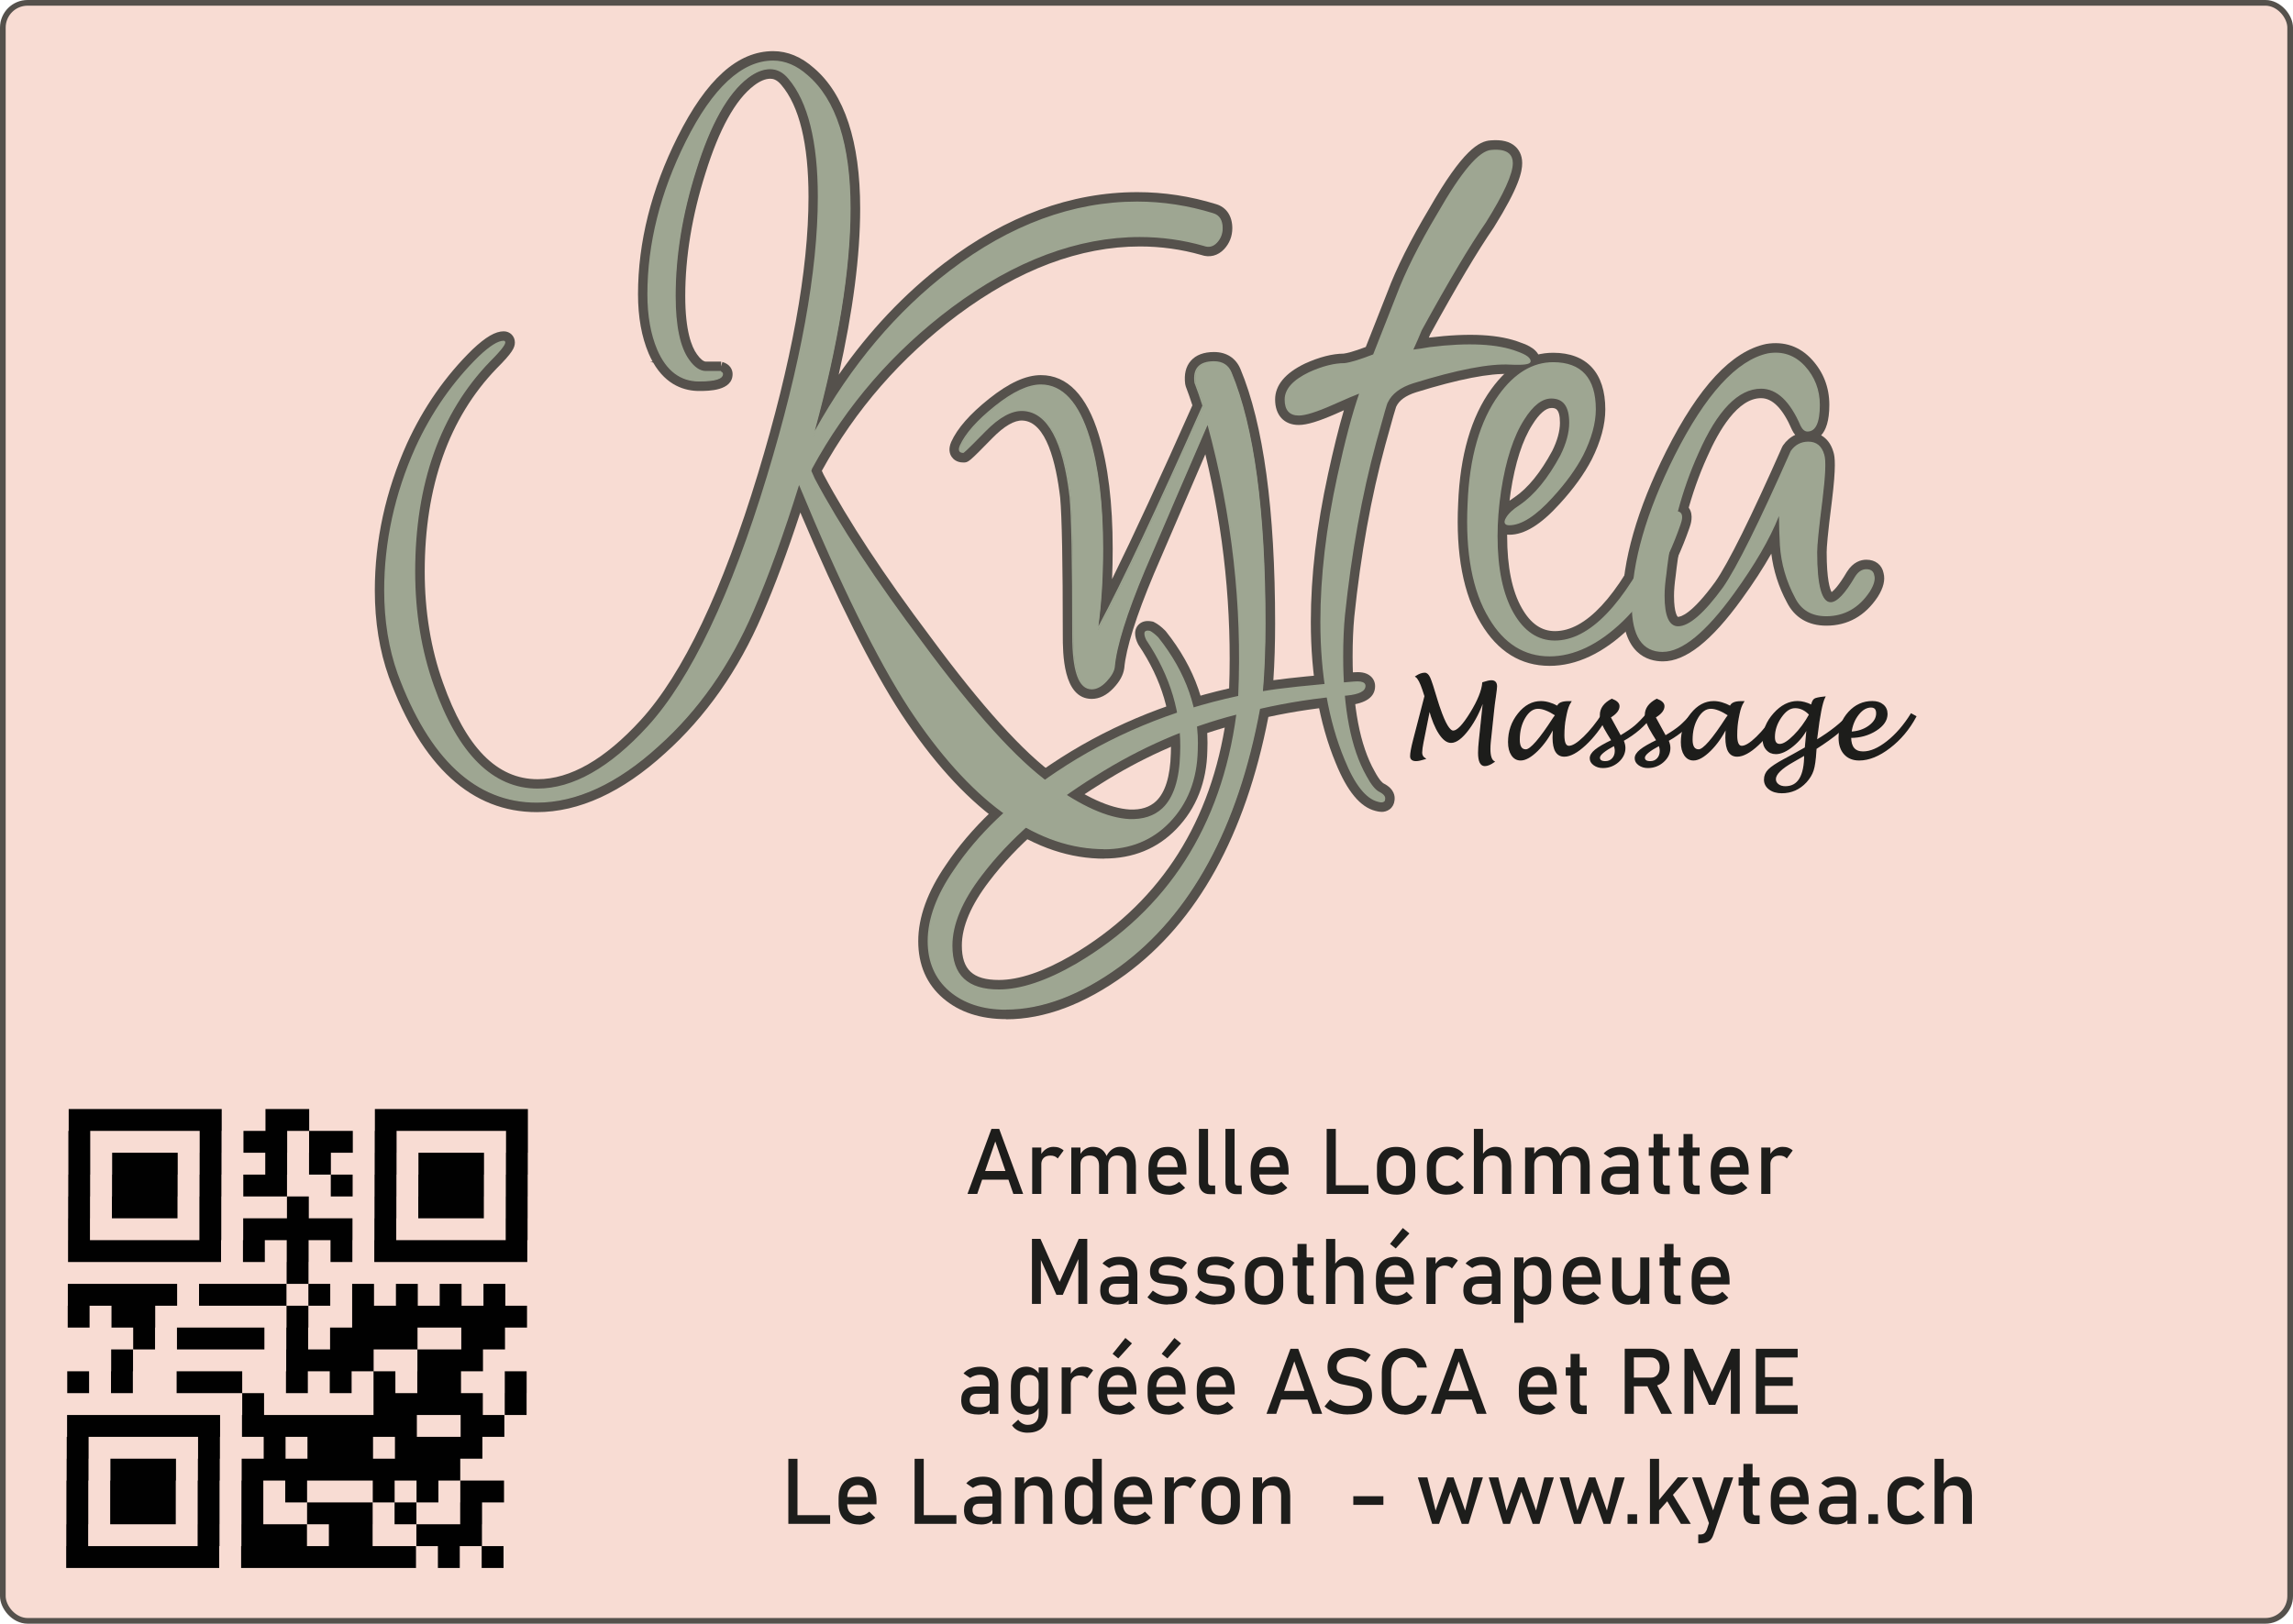 <?xml version="1.0" encoding="UTF-8"?>
<svg id="Calque_1" data-name="Calque 1" xmlns="http://www.w3.org/2000/svg" viewBox="0 0 403.89 286.06">
  <defs>
    <style>
      .cls-1 {
        fill: #010101;
      }

      .cls-1, .cls-2, .cls-3, .cls-4 {
        stroke-width: 0px;
      }

      .cls-5 {
        isolation: isolate;
      }

      .cls-6 {
        stroke: #1d1d1b;
        stroke-width: .25px;
      }

      .cls-6, .cls-7 {
        stroke-miterlimit: 10;
      }

      .cls-6, .cls-4 {
        fill: #1d1d1b;
      }

      .cls-2 {
        fill: #9ea692;
      }

      .cls-7 {
        fill: #f8dcd3;
        stroke: #55514c;
      }

      .cls-3 {
        fill: #55514c;
      }
    </style>
  </defs>
  <rect class="cls-7" x=".5" y=".5" width="402.89" height="285.06" rx="4.36" ry="4.36"/>
  <g id="elements">
    <path class="cls-1" d="m12.1,195.39h3.85v3.85h-3.85v-3.85Zm3.85,0h3.85v3.85h-3.85v-3.85Zm3.85,0h3.85v3.85h-3.85v-3.85Zm3.85,0h3.85v3.85h-3.85v-3.85Zm3.85,0h3.85v3.85h-3.85v-3.85Zm3.85,0h3.85v3.85h-3.85v-3.85Zm3.85,0h3.85v3.85h-3.85v-3.85Zm11.56,0h3.85v3.85h-3.85v-3.85Zm3.85,0h3.85v3.85h-3.85v-3.85Zm15.42,0h3.85v3.85h-3.85v-3.85Zm3.85,0h3.85v3.85h-3.85v-3.85Zm3.85,0h3.85v3.85h-3.85v-3.85Zm3.85,0h3.85v3.85h-3.85v-3.85Zm3.85,0h3.85v3.85h-3.85v-3.85Zm3.85,0h3.85v3.85h-3.85v-3.85Zm3.85,0h3.85v3.85h-3.85v-3.85Zm-77.09,3.85h3.85v3.85h-3.85v-3.85Zm23.13,0h3.85v3.85h-3.85v-3.85Zm7.71,0h3.85v3.85h-3.85v-3.85Zm3.85,0h3.85v3.85h-3.85v-3.85Zm7.71,0h3.85v3.85h-3.85v-3.85Zm3.85,0h3.85v3.85h-3.85v-3.85Zm7.71,0h3.85v3.85h-3.85v-3.85Zm23.13,0h3.85v3.85h-3.85v-3.85Zm-77.09,3.85h3.85v3.85h-3.85v-3.85Zm7.71,0h3.85v3.85h-3.85v-3.85Zm3.85,0h3.85v3.85h-3.85v-3.85Zm3.85,0h3.85v3.85h-3.85v-3.85Zm7.71,0h3.85v3.85h-3.85v-3.85Zm11.56,0h3.85v3.85h-3.85v-3.85Zm7.71,0h3.85v3.85h-3.85v-3.85Zm11.56,0h3.85v3.85h-3.85v-3.85Zm7.71,0h3.85v3.85h-3.85v-3.85Zm3.85,0h3.85v3.85h-3.85v-3.85Zm3.85,0h3.85v3.85h-3.85v-3.85Zm7.71,0h3.85v3.85h-3.85v-3.85Zm-77.09,3.85h3.85v3.85h-3.85v-3.85Zm7.71,0h3.85v3.85h-3.85v-3.85Zm3.85,0h3.85v3.85h-3.85v-3.85Zm3.85,0h3.85v3.85h-3.85v-3.85Zm7.71,0h3.85v3.85h-3.85v-3.85Zm7.71,0h3.85v3.85h-3.85v-3.85Zm3.85,0h3.85v3.85h-3.85v-3.85Zm11.56,0h3.85v3.85h-3.85v-3.85Zm7.71,0h3.85v3.85h-3.85v-3.85Zm7.71,0h3.85v3.85h-3.85v-3.85Zm3.85,0h3.85v3.85h-3.85v-3.85Zm3.85,0h3.85v3.85h-3.85v-3.85Zm7.71,0h3.85v3.85h-3.85v-3.85Zm-77.09,3.85h3.85v3.85h-3.85v-3.85Zm7.71,0h3.85v3.85h-3.85v-3.85Zm3.85,0h3.85v3.85h-3.85v-3.85Zm3.85,0h3.85v3.85h-3.85v-3.85Zm7.71,0h3.85v3.85h-3.85v-3.85Zm15.42,0h3.85v3.85h-3.85v-3.85Zm15.42,0h3.85v3.85h-3.85v-3.85Zm7.71,0h3.85v3.85h-3.85v-3.85Zm3.85,0h3.85v3.85h-3.85v-3.85Zm3.85,0h3.85v3.85h-3.85v-3.85Zm7.71,0h3.85v3.85h-3.85v-3.85Zm-77.09,3.85h3.85v3.85h-3.85v-3.85Zm23.13,0h3.85v3.85h-3.85v-3.85Zm7.71,0h3.85v3.85h-3.85v-3.85Zm3.85,0h3.85v3.85h-3.85v-3.85Zm3.85,0h3.85v3.85h-3.85v-3.85Zm3.85,0h3.85v3.85h-3.85v-3.85Zm3.85,0h3.85v3.85h-3.85v-3.85Zm7.71,0h3.85v3.85h-3.85v-3.85Zm23.13,0h3.85v3.85h-3.85v-3.85Zm-77.09,3.85h3.85v3.85h-3.85v-3.85Zm3.85,0h3.85v3.85h-3.85v-3.85Zm3.85,0h3.85v3.85h-3.85v-3.85Zm3.85,0h3.85v3.85h-3.85v-3.85Zm3.85,0h3.85v3.85h-3.85v-3.85Zm3.85,0h3.85v3.85h-3.85v-3.85Zm3.85,0h3.85v3.85h-3.85v-3.85Zm7.71,0h3.85v3.85h-3.85v-3.85Zm7.71,0h3.85v3.85h-3.85v-3.85Zm7.71,0h3.85v3.85h-3.85v-3.85Zm7.71,0h3.85v3.85h-3.85v-3.85Zm3.85,0h3.85v3.85h-3.85v-3.85Zm3.85,0h3.85v3.85h-3.85v-3.85Zm3.85,0h3.85v3.85h-3.85v-3.85Zm3.85,0h3.85v3.85h-3.85v-3.85Zm3.85,0h3.85v3.85h-3.85v-3.85Zm3.85,0h3.85v3.85h-3.85v-3.85Zm-38.54,3.85h3.85v3.85h-3.85v-3.85Zm-38.54,3.85h3.85v3.85h-3.85v-3.85Zm3.85,0h3.85v3.85h-3.85v-3.85Zm3.85,0h3.85v3.85h-3.85v-3.85Zm3.85,0h3.85v3.85h-3.85v-3.85Zm3.85,0h3.85v3.85h-3.85v-3.85Zm7.71,0h3.85v3.85h-3.85v-3.85Zm3.85,0h3.85v3.85h-3.85v-3.85Zm3.85,0h3.85v3.85h-3.85v-3.85Zm3.85,0h3.85v3.85h-3.85v-3.85Zm7.71,0h3.85v3.85h-3.85v-3.85Zm7.71,0h3.85v3.85h-3.85v-3.85Zm7.71,0h3.85v3.85h-3.85v-3.85Zm7.71,0h3.85v3.85h-3.85v-3.85Zm7.71,0h3.85v3.85h-3.85v-3.85Zm-73.23,3.85h3.85v3.85h-3.85v-3.85Zm7.71,0h3.85v3.85h-3.85v-3.85Zm3.85,0h3.85v3.85h-3.85v-3.85Zm26.98,0h3.85v3.85h-3.85v-3.85Zm11.56,0h3.85v3.85h-3.85v-3.85Zm3.85,0h3.85v3.85h-3.85v-3.85Zm3.85,0h3.85v3.85h-3.85v-3.85Zm3.85,0h3.85v3.85h-3.85v-3.85Zm3.85,0h3.85v3.85h-3.85v-3.85Zm3.85,0h3.85v3.85h-3.85v-3.85Zm3.85,0h3.85v3.85h-3.85v-3.85Zm3.85,0h3.85v3.85h-3.85v-3.85Zm-65.52,3.85h3.85v3.85h-3.85v-3.85Zm7.71,0h3.85v3.85h-3.85v-3.85Zm3.85,0h3.85v3.85h-3.85v-3.85Zm3.85,0h3.85v3.85h-3.85v-3.85Zm3.85,0h3.85v3.85h-3.85v-3.85Zm7.71,0h3.85v3.85h-3.85v-3.85Zm7.71,0h3.85v3.85h-3.85v-3.85Zm3.85,0h3.85v3.85h-3.85v-3.85Zm3.85,0h3.85v3.85h-3.85v-3.85Zm3.85,0h3.85v3.85h-3.85v-3.85Zm11.56,0h3.85v3.85h-3.85v-3.85Zm3.85,0h3.85v3.85h-3.85v-3.85Zm-65.52,3.85h3.85v3.85h-3.85v-3.85Zm30.83,0h3.85v3.85h-3.85v-3.85Zm3.85,0h3.85v3.85h-3.85v-3.85Zm3.85,0h3.85v3.85h-3.85v-3.85Zm3.85,0h3.85v3.85h-3.85v-3.85Zm11.56,0h3.85v3.85h-3.85v-3.85Zm3.85,0h3.85v3.85h-3.85v-3.85Zm3.85,0h3.85v3.85h-3.85v-3.85Zm-69.38,3.85h3.85v3.85h-3.85v-3.85Zm7.71,0h3.85v3.85h-3.85v-3.85Zm11.56,0h3.85v3.85h-3.85v-3.85Zm3.85,0h3.85v3.85h-3.85v-3.85Zm3.85,0h3.85v3.85h-3.85v-3.85Zm11.56,0h3.85v3.85h-3.85v-3.85Zm7.71,0h3.85v3.85h-3.85v-3.85Zm7.71,0h3.85v3.85h-3.85v-3.85Zm7.71,0h3.85v3.85h-3.85v-3.85Zm3.85,0h3.85v3.85h-3.85v-3.85Zm11.56,0h3.85v3.85h-3.85v-3.85Zm-46.25,3.85h3.85v3.85h-3.85v-3.85Zm23.13,0h3.85v3.85h-3.85v-3.85Zm3.85,0h3.85v3.85h-3.85v-3.85Zm3.85,0h3.85v3.85h-3.85v-3.85Zm3.85,0h3.85v3.85h-3.85v-3.85Zm3.85,0h3.85v3.85h-3.85v-3.85Zm7.71,0h3.85v3.85h-3.85v-3.85Zm-77.09,3.85h3.85v3.85h-3.85v-3.85Zm3.85,0h3.85v3.85h-3.85v-3.85Zm3.85,0h3.85v3.85h-3.85v-3.85Zm3.85,0h3.85v3.85h-3.85v-3.85Zm3.85,0h3.85v3.85h-3.85v-3.85Zm3.85,0h3.85v3.85h-3.85v-3.85Zm3.85,0h3.85v3.85h-3.85v-3.85Zm7.71,0h3.85v3.85h-3.85v-3.85Zm3.85,0h3.85v3.85h-3.85v-3.85Zm3.85,0h3.85v3.85h-3.85v-3.85Zm3.85,0h3.85v3.85h-3.85v-3.85Zm3.85,0h3.85v3.85h-3.85v-3.85Zm3.85,0h3.85v3.85h-3.85v-3.85Zm3.85,0h3.85v3.85h-3.85v-3.85Zm3.85,0h3.85v3.85h-3.85v-3.85Zm11.56,0h3.85v3.85h-3.85v-3.85Zm3.85,0h3.85v3.85h-3.85v-3.85Zm-73.23,3.85h3.85v3.85h-3.85v-3.85Zm23.13,0h3.85v3.85h-3.85v-3.85Zm11.56,0h3.85v3.85h-3.85v-3.85Zm7.71,0h3.85v3.85h-3.85v-3.85Zm3.85,0h3.85v3.85h-3.85v-3.85Zm3.85,0h3.85v3.85h-3.85v-3.85Zm7.71,0h3.85v3.85h-3.85v-3.85Zm3.85,0h3.85v3.85h-3.85v-3.85Zm3.85,0h3.85v3.85h-3.85v-3.85Zm3.85,0h3.85v3.85h-3.85v-3.85Zm-69.38,3.85h3.85v3.85h-3.85v-3.85Zm7.71,0h3.85v3.85h-3.85v-3.85Zm3.85,0h3.85v3.85h-3.85v-3.85Zm3.85,0h3.85v3.85h-3.85v-3.85Zm7.71,0h3.85v3.85h-3.85v-3.85Zm7.71,0h3.85v3.85h-3.85v-3.85Zm3.85,0h3.85v3.85h-3.85v-3.85Zm3.85,0h3.85v3.85h-3.85v-3.85Zm3.85,0h3.85v3.85h-3.85v-3.85Zm3.85,0h3.85v3.85h-3.85v-3.85Zm3.85,0h3.85v3.85h-3.85v-3.85Zm3.85,0h3.85v3.85h-3.85v-3.85Zm3.85,0h3.85v3.85h-3.85v-3.85Zm3.85,0h3.85v3.85h-3.85v-3.85Zm3.85,0h3.85v3.85h-3.85v-3.85Zm-65.52,3.85h3.85v3.85h-3.85v-3.85Zm7.71,0h3.85v3.85h-3.85v-3.85Zm3.85,0h3.85v3.85h-3.85v-3.85Zm3.85,0h3.85v3.85h-3.85v-3.85Zm7.71,0h3.85v3.85h-3.85v-3.85Zm7.71,0h3.85v3.85h-3.85v-3.85Zm7.71,0h3.85v3.85h-3.85v-3.85Zm15.42,0h3.85v3.85h-3.85v-3.85Zm7.71,0h3.85v3.85h-3.85v-3.85Zm7.71,0h3.85v3.85h-3.85v-3.85Zm3.85,0h3.85v3.85h-3.85v-3.85Zm-73.23,3.85h3.85v3.85h-3.85v-3.85Zm7.71,0h3.85v3.85h-3.85v-3.85Zm3.85,0h3.85v3.85h-3.85v-3.85Zm3.85,0h3.85v3.85h-3.85v-3.85Zm7.71,0h3.85v3.85h-3.85v-3.85Zm7.71,0h3.85v3.85h-3.85v-3.85Zm11.56,0h3.85v3.85h-3.85v-3.85Zm3.85,0h3.85v3.85h-3.85v-3.85Zm3.85,0h3.85v3.85h-3.85v-3.85Zm7.71,0h3.85v3.85h-3.85v-3.85Zm11.56,0h3.85v3.85h-3.85v-3.85Zm-69.38,3.85h3.85v3.85h-3.85v-3.85Zm23.13,0h3.85v3.85h-3.85v-3.85Zm7.71,0h3.85v3.85h-3.85v-3.85Zm3.85,0h3.85v3.85h-3.85v-3.85Zm3.85,0h3.85v3.85h-3.85v-3.85Zm7.71,0h3.85v3.85h-3.85v-3.85Zm3.85,0h3.85v3.85h-3.85v-3.85Zm11.56,0h3.85v3.85h-3.85v-3.85Zm3.85,0h3.85v3.85h-3.85v-3.85Zm3.85,0h3.85v3.85h-3.85v-3.85Zm-69.38,3.85h3.85v3.85h-3.85v-3.85Zm3.85,0h3.85v3.85h-3.85v-3.85Zm3.85,0h3.85v3.85h-3.85v-3.85Zm3.85,0h3.85v3.85h-3.85v-3.85Zm3.85,0h3.85v3.85h-3.85v-3.85Zm3.85,0h3.85v3.85h-3.85v-3.85Zm3.85,0h3.85v3.85h-3.85v-3.85Zm7.71,0h3.85v3.85h-3.85v-3.85Zm3.85,0h3.85v3.85h-3.85v-3.85Zm3.85,0h3.85v3.85h-3.85v-3.85Zm3.85,0h3.85v3.85h-3.85v-3.85Zm3.85,0h3.85v3.85h-3.85v-3.85Zm3.85,0h3.85v3.85h-3.85v-3.85Zm3.85,0h3.85v3.85h-3.85v-3.85Zm3.85,0h3.85v3.85h-3.85v-3.85Zm7.71,0h3.85v3.85h-3.85v-3.85Zm7.71,0h3.85v3.85h-3.85v-3.85Z"/>
  </g>
  <g id="text831-1" class="cls-5">
    <g class="cls-5">
      <path class="cls-3" d="m194.45,151.28c-.32,0-.64,0-.96-.02-12.18-.44-23.88-9.01-34.75-25.49-5.25-8.07-11.22-19.99-17.77-35.48-2.24,6.86-4.5,12.92-6.73,18.07-4.17,9.73-9.93,17.92-17.11,24.36-7.53,6.87-15.13,10.36-22.58,10.36-11.47,0-20.24-8.01-26.06-23.81-1.64-4.59-2.47-9.72-2.47-15.24,0-8.81,1.9-17.52,5.66-25.89,2.91-6.37,6.8-11.94,11.55-16.58,2.34-2.21,4.03-3.19,5.5-3.19,1.1,0,1.96.86,1.96,1.96,0,.93-.48,1.85-3.2,4.57-8.4,8.7-12.68,20.76-12.68,35.82,0,6.99,1.08,13.56,3.2,19.52,4.05,11.46,9.51,17.04,16.69,17.04,5.73,0,11.84-3.5,18.16-10.42,7.43-8.15,14.39-22.78,20.67-43.48,5.89-19.44,8.88-35.81,8.88-48.68,0-9.36-1.61-16-4.79-19.74-.81-.98-1.5-1.09-1.95-1.09-.85,0-1.82.4-2.86,1.2-3.27,2.48-6.14,7.68-8.55,15.45-2.36,7.45-3.56,14.72-3.56,21.63,0,6.14,1.12,8.97,2.06,10.26.6.85,1.16,1.3,1.59,1.3h2.67v.84l.22-.78c1.33.37,1.8,1.34,1.8,2.13,0,2.98-4.28,2.98-5.89,2.98-2.47,0-5.76-.92-8.1-5l-.54-.16h.45c-.24-.44-.48-.92-.7-1.43-1.25-2.94-1.88-6.45-1.88-10.46,0-9.15,2.34-18.46,6.95-27.68,5.1-10.19,10.61-15.14,16.86-15.14,2.54,0,4.95,1,7.17,2.97,5.4,4.61,8.15,12.95,8.15,24.77,0,8.29-1.27,18.1-3.78,29.27,5.39-7.74,11.63-14.34,18.65-19.7,10.86-8.28,22.28-12.47,33.95-12.47,4.66,0,9.33.71,13.89,2.12,1.8.54,2.84,2.09,2.84,4.24,0,1.39-.49,2.65-1.42,3.66-1.1,1.19-2.59,1.57-4.08,1.04-3.48-.99-7.1-1.49-10.76-1.49-10.55,0-21.35,4.06-32.09,12.06-9.99,7.47-18.05,16.71-23.95,27.46l.29.64c4.34,8.15,10.67,17.78,18.84,28.63,8.97,12.17,16.4,20.39,22.08,24.45,5.15,3.76,9.53,5.76,13.04,5.96,1.97.08,3.49-.41,4.61-1.46,1.62-1.53,2.5-4.36,2.61-8.43.3-6.63-1.61-13.03-5.67-19.07l-.11-.19c-.34-.67-.51-1.31-.51-1.91,0-.65.28-1.25.76-1.65.55-.46,1.28-.6,2.17-.43l.25.05.22.11c.59.3,1.21.77,1.87,1.43l.14.15c5.18,6.5,7.64,13.57,7.31,21.01-.11,5.54-1.95,10.2-5.46,13.83-3.35,3.46-7.63,5.2-12.75,5.2Zm-49-59.67c6.01,13.97,11.49,24.78,16.31,32.18,10.19,15.43,20.91,23.46,31.88,23.86,2.94.12,5.47-.39,7.67-1.57-.77.12-1.59.17-2.46.14-4.31-.24-9.2-2.4-14.99-6.63-6.06-4.33-13.55-12.58-22.86-25.22-6.25-8.31-11.46-15.94-15.54-22.76Zm-72.38-7.28c-2.29,6.43-3.45,13.04-3.45,19.7,0,5.11.76,9.83,2.25,14.01,2.55,6.92,5.58,12.13,9.14,15.68-2.47-3.1-4.61-7.19-6.41-12.28-2.26-6.34-3.4-13.32-3.4-20.72,0-5.89.62-11.37,1.87-16.4ZM142.99,16.82c2.02,4.37,3.01,10.28,3.01,17.89,0,13.22-3.04,29.95-9.04,49.72-6.44,21.22-13.66,36.31-21.46,44.86-.02.02-.04.04-.05.06,6.45-5.99,11.64-13.52,15.46-22.42,2.68-6.2,5.41-13.75,8.11-22.46l1.32-4.26,1.02-3.71c4.34-15.7,6.54-29.07,6.54-39.76,0-9.02-1.65-15.7-4.91-19.93Zm57.32,20.63c-10.86,0-21.55,3.95-31.76,11.73-6.02,4.59-11.45,10.15-16.23,16.6,4.2-4.84,8.95-9.25,14.21-13.19,11.38-8.48,22.9-12.78,34.25-12.78,4.02,0,7.99.55,11.81,1.64l.14.05c.06.02.1.03.12.03,0,0,.05-.04.12-.12.32-.35.47-.72.47-1.22,0-.7-.17-.75-.29-.79-4.23-1.31-8.54-1.97-12.84-1.97Zm-79.57-7.78c-3.16,7.43-4.76,14.87-4.76,22.17,0,3.52.53,6.56,1.59,9.04.51,1.2,1.08,2.07,1.67,2.71-1.44-2.54-2.14-6.31-2.14-11.44,0-7.21,1.23-14.77,3.65-22.48Z"/>
      <path class="cls-3" d="m177.21,179.55c-4.51,0-8.23-1.23-11.07-3.65-2.92-2.5-4.4-5.89-4.4-10.09s1.64-8.75,4.88-13.44c4.29-6.43,10.54-12.42,18.56-17.77,9.31-6.24,19.84-10.72,31.32-13.32.49-13.73-.91-27.58-4.19-41.25-3.08,7.13-6.12,14.21-9.07,21.1-3.16,7.53-4.91,13.12-5.21,16.58-.17,1.22-.79,2.34-1.9,3.52-1.19,1.26-2.48,1.9-3.83,1.9-5.1,0-5.1-8.16-5.1-11.23,0-12.77-.16-20.91-.46-24.2-.71-6.08-2.43-13.41-6.62-13.61-1.44-.08-3.26.99-5.31,3.08-4.22,4.31-4.24,4.31-5.14,4.31-1.21,0-1.81-.64-2.06-1.02-.33-.49-.6-1.34-.07-2.59,1.09-2.41,3.26-4.89,6.66-7.61,3.51-2.8,6.5-4.17,9.14-4.17,4.64,0,8.08,3.55,10.21,10.55,1.62,5.28,2.44,12.02,2.44,20.02,0,1.84-.04,3.63-.11,5.37,3.78-7.68,8.52-17.93,14.15-30.62-.36-1.11-.75-2.23-1.17-3.33l-.1-.41c-.22-1.72.11-3.1.99-4.1.9-1.03,2.28-1.55,4.09-1.55,2.19,0,3.84,1.06,4.65,2.99,4.06,9.72,6.11,24.81,6.11,44.86,0,3.54-.1,6.88-.31,9.97,3.12-.43,7.76-.89,14.08-1.39.99-.08,2.23-.07,3.09.72.48.44.75,1.05.75,1.71,0,1.91-1.6,3.05-4.77,3.37-4.76.38-9.47,1.07-14.03,2.06-4.04,20.83-12.5,36.09-25.16,45.38-7.2,5.24-14.28,7.89-21.03,7.89Zm32.02-25.17c-4.75,6.84-10.99,12.54-18.69,17.07-3.72,2.16-7.17,3.6-10.31,4.3,5.08-.67,10.41-3.02,15.88-7,5.1-3.74,9.48-8.54,13.12-14.37Zm6.5-26.2c-7.55,2.19-14.88,5.51-21.84,9.91-8.28,5.11-14.88,10.88-19.65,17.17-3.2,4.17-4.82,7.98-4.82,11.33,0,4.25,1.95,6.06,6.53,6.06,3.53,0,7.83-1.45,12.77-4.32,14.91-8.76,23.99-22.26,27.01-40.15Zm-15.82,2.37c-4.47,2-8.72,4.35-12.74,7.04-7.63,5.09-13.54,10.74-17.58,16.79-2.83,4.1-4.26,7.93-4.26,11.42,0,1.91.38,3.55,1.16,4.95-.45-1.2-.67-2.6-.67-4.17,0-4.16,1.87-8.71,5.56-13.52,5.03-6.63,11.96-12.71,20.6-18.04,2.59-1.64,5.24-3.13,7.93-4.49Zm20.02-6.33l-.23,1.74c-.06.45-.12.89-.19,1.33.19-.93.38-1.88.56-2.83l.21-1.17.11-.02.13-1.47c.31-3.6.46-7.62.46-11.95,0-19.57-1.96-34.2-5.83-43.47-.21-.5-.48-.78-1.32-.78s-1.25.17-1.38.32c-.14.16-.2.55-.15,1.06.27.72.53,1.44.78,2.17l.04-.08.3,1.1c.09.27.17.53.25.8l.2.64-.03.08.64,2.32c4.43,16.13,6.3,32.56,5.56,48.81l-.02.52h.04s-.12.88-.12.88Zm-28.47-6.02c.33,1.02.68,1.33.83,1.33.3,0,.74-.28,1.21-.77.8-.85.92-1.33.94-1.46.18-2.12.82-4.87,1.94-8.28-.55,1.05-1.06,2.04-1.56,2.95l-3.36,6.23Zm-11.08-47.71c5.4.32,8.65,5.83,9.93,16.83.33,3.49.48,11.51.48,24.57,0,1.08.03,2.01.09,2.82l.57-3.86c.61-4.19.92-8.96.92-14.2,0-7.64-.77-14.02-2.28-18.96-1.62-5.31-3.9-8-6.76-8-.84,0-1.84.27-2.95.8Z"/>
      <path class="cls-3" d="m243.36,143.03c-.49,0-.9-.12-1.1-.17-2.66-.67-4.96-3.43-6.99-8.44-2.9-6.99-4.38-15.36-4.38-24.88,0-8.06,1.02-16.81,3.03-26.01.95-4.38,1.88-8.14,2.79-11.25-.37.16-.79.35-1.24.55-3.13,1.39-5.26,2.04-6.71,2.04-2.57,0-4.16-1.71-4.16-4.48,0-2.52,1.77-4.66,5.26-6.34,2.53-1.15,4.81-1.73,6.81-1.75.57-.07,1.7-.34,3.9-1.17l3.8-9.64c1.59-4.25,4.07-9.21,7.36-14.72,5.92-10.36,8.81-11.92,10.85-12.04,1.95-.16,3.38.19,4.35,1.09.54.5,1.19,1.41,1.19,2.91s-.52,4.17-4.99,11.33c-2.81,4.07-6.57,10.38-11.21,18.84-.08.19-.16.38-.24.58,7.21-.88,12.49-.58,16.24.9.96.34,3.34,1.2,3.34,3.25,0,.56-.23,1.08-.64,1.48-.75.72-1.94.92-4.7.79-3.45-.19-9,.89-16.52,3.22-1.78.57-2.95,1.41-3.46,2.5l-.03.07c-.11.32-.52,1.62-1.91,6.72-2.48,9.09-4.31,19.25-5.45,30.21-.2,2.1-.3,4.47-.3,7.04,0,8.87,1.3,15.65,3.85,20.18.98,1.84,1.54,2.15,1.6,2.18,1.93.97,2.04,2.3,1.93,3.01-.06.62-.36,1.18-.85,1.55-.47.35-.99.46-1.44.46Zm-1.02-1.65h0Zm.09-74.81l-1.12,3.17c-1.23,3.49-2.53,8.39-3.87,14.56-1.95,8.95-2.95,17.44-2.95,25.24,0,1.84.06,3.63.17,5.37.02-2.4.13-4.63.32-6.64,1.16-11.16,3.03-21.52,5.56-30.8,1.5-5.5,1.91-6.93,2.21-7.49.97-1.97,2.85-3.42,5.59-4.29,4.94-1.54,9.04-2.55,12.38-3.04-2.46-.12-5.34.02-8.63.42-1.09.2-2.19.37-3.17.47l-3.17.35,1.34-2.9c.6-1.31,1.12-2.49,1.54-3.53l.09-.2c4.73-8.61,8.57-15.07,11.42-19.18,3.82-6.11,4.39-8.48,4.39-9.35,0-.17-.03-.25-.04-.27h0s-.36-.24-1.62-.13h-.07c-.09,0-2.23.23-7.96,10.26-3.19,5.36-5.58,10.12-7.11,14.2l-4.38,11.13-.73.29c-2.63,1.03-4.43,1.57-5.67,1.69h-.18c-1.51,0-3.32.48-5.39,1.42-1.43.69-3.19,1.8-3.19,3.07,0,.53.1.77.14.81h0s.11.06.42.06c.4,0,1.73-.17,5.24-1.73,4.38-1.95,4.89-2.08,5.17-2.14l3.26-.82Z"/>
      <path class="cls-3" d="m272.94,117.31c-5.06,0-9.13-2.52-12.08-7.48-3.1-5.09-4.46-12.21-4.02-21.13.33-8.48,2.29-15.27,5.84-20.15,3.07-4.25,6.73-6.4,10.89-6.4,5.93,0,9.19,3.54,9.19,9.98,0,2.68-.8,5.65-2.39,8.82-1.33,2.56-3.22,5.17-5.63,7.8-3.31,3.67-6.22,5.46-8.87,5.46-.14,0-.27,0-.4-.02,0,.09,0,.18,0,.26,0,5.42.87,9.69,2.59,12.7,1.55,2.72,3.46,4.04,5.82,4.04,5.4,0,10.98-6,16.6-17.83,1.69-3.52,3.08-4.96,4.77-4.96,1.28,0,1.94.67,2.23,1.08.9,1.28.3,2.96.1,3.53-2.6,7.46-6.16,13.41-10.59,17.67-4.57,4.4-9.3,6.63-14.06,6.63Zm.63-51.56c-2.98,0-5.58,1.61-7.97,4.91-3.13,4.3-4.86,10.42-5.16,18.19-.4,8.21.78,14.63,3.51,19.11.77,1.29,1.61,2.37,2.53,3.22-.55-.66-1.07-1.41-1.55-2.25-2.03-3.56-3.07-8.44-3.07-14.49,0-2.6.22-5.38.65-8.28.87-5.68,2.34-10.15,4.35-13.28,1.9-3.05,4.06-4.6,6.39-4.6,1.53,0,5.1.6,5.1,6.2,0,.99-.14,2.03-.41,3.09.8-1.97,1.21-3.81,1.21-5.45,0-4.47-1.67-6.37-5.59-6.37Zm-.31,6.13c-.98,0-2.17,1.04-3.34,2.93-1.75,2.73-3.04,6.72-3.83,11.89-.08.51-.14,1.01-.2,1.51.28-.21.59-.42.91-.63,2.32-1.58,4.56-4.33,6.61-8.14.89-1.79,1.36-3.47,1.36-4.96,0-2.6-.9-2.6-1.5-2.6Z"/>
      <path class="cls-3" d="m292.9,116.52c-2.67,0-7.15-1.3-7.15-9.98,0-7.69,2.6-16.79,7.74-27.06,5.76-11.42,11.52-17.59,17.59-18.88,3.18-.53,5.94.42,8.07,2.75,2.03,2.22,3.07,4.9,3.07,7.98,0,2.84-.61,4.46-1.44,5.36,1.02.58,1.77,1.58,2.16,2.95.27.82.48,2.54-.26,8.57-.77,6.03-.93,8.25-.93,9.06,0,4.88.59,6.54.87,7.05.34-.25,1.22-1.06,2.69-3.56,1.11-1.78,2.48-2.15,3.44-2.15,1.58,0,2.73.9,3.02,2.35.32,1.24-.02,2.61-1.02,4.19l-.02.03c-2.23,3.35-5.28,5.05-9.04,5.05-3.2,0-5.61-1.43-6.96-4.14-1.44-2.68-2.36-5.56-2.73-8.55-1.43,2.53-3.17,5.21-5.21,8.02-5.33,7.38-9.87,10.96-13.88,10.96Zm2.81-33.37c-4.22,8.91-6.36,16.77-6.36,23.39s2.48,6.37,3.54,6.37c.6,0,1.36-.17,2.3-.65-1.88-.16-3.94-1.63-3.94-7.29,0-1.14.11-2.5.33-4.03.68-6.27,2.06-12.25,4.13-17.79Zm14.48-13c-4.09,0-7.43,5.65-9.51,10.4-2.85,6.31-4.7,13.32-5.52,20.85-.2,1.43-.3,2.61-.3,3.58,0,3.16.67,3.7.67,3.7.52,0,2.43-.45,6.6-6.18,2.31-3.31,6.27-11.3,11.76-23.72l.17-.31c.59-.84,1.31-1.46,2.15-1.85-.2-.24-.39-.52-.56-.87-1.61-3.75-3.43-5.6-5.46-5.6Zm5.1,14.32v5.72c0,1.97.05,3.89.15,5.72.19,2.96,1.02,5.83,2.46,8.52.4.81.91,1.37,1.58,1.73-1.14-2.05-1.35-5.49-1.35-8.89,0-1.34.31-4.45.96-9.5.69-5.68.45-6.88.39-7.06-.28-.97-.61-.97-.96-.97-.61,0-1.05.2-1.42.68-.62,1.41-1.23,2.76-1.81,4.06Zm-5.1-17.93c3.36,0,6.14,2.25,8.28,6.7.08-.43.14-1.04.14-1.91,0-2.17-.69-3.99-2.12-5.54-1.32-1.44-2.82-1.96-4.74-1.64-1.99.42-4.04,1.66-6.12,3.7,1.45-.87,2.97-1.3,4.56-1.3Z"/>
    </g>
    <g class="cls-5">
      <g>
        <path class="cls-2" d="m212.11,43.2c-3.67-1.05-7.44-1.57-11.32-1.57-11,0-22.06,4.14-33.17,12.42-10.37,7.76-18.6,17.24-24.68,28.45l-.16.47.63,1.41c4.4,8.28,10.74,17.92,19.02,28.92,9.12,12.36,16.61,20.64,22.48,24.84,5.45,3.98,10.11,6.08,13.99,6.29,5.87.21,8.91-3.67,9.12-11.63.31-7.02-1.68-13.73-5.97-20.12-.21-.42-.31-.79-.31-1.1s.26-.42.79-.31c.42.21.89.58,1.41,1.1,4.92,6.18,7.23,12.78,6.92,19.81-.11,5.13-1.76,9.35-4.95,12.65-3.2,3.3-7.31,4.85-12.34,4.64-11.63-.42-22.74-8.65-33.32-24.68-5.66-8.7-12.1-21.8-19.33-39.3l-.16-.47c-2.73,8.8-5.45,16.35-8.17,22.64-4.09,9.53-9.64,17.45-16.66,23.74-7.23,6.6-14.36,9.9-21.38,9.9-10.69,0-18.81-7.54-24.36-22.63-1.57-4.4-2.36-9.27-2.36-14.62,0-8.59,1.83-16.98,5.5-25.15,2.83-6.18,6.55-11.53,11.16-16.03,1.89-1.78,3.3-2.67,4.24-2.67.1,0,.16.05.16.16,0,.42-.89,1.52-2.67,3.3-8.8,9.12-13.2,21.48-13.2,37.1,0,7.23,1.1,13.94,3.3,20.12,4.3,12.16,10.43,18.23,18.39,18.23,6.29,0,12.78-3.67,19.49-11,7.65-8.39,14.67-23.11,21.06-44.17,5.97-19.7,8.96-36.1,8.96-49.2,0-9.85-1.74-16.82-5.22-20.91-.95-1.15-2.06-1.73-3.32-1.73s-2.58.53-3.95,1.57c-3.59,2.73-6.64,8.17-9.17,16.35-2.43,7.65-3.64,15.04-3.64,22.16,0,5.34.8,9.12,2.4,11.32.96,1.36,1.98,2.04,3.05,2.04,2.34,0,3.14,0,2.4,0,.32.09.48.22.48.39,0,.79-1.36,1.18-4.09,1.18-3.25,0-5.66-1.83-7.23-5.5-1.15-2.72-1.73-5.97-1.73-9.75,0-8.91,2.25-17.86,6.76-26.88,4.72-9.43,9.8-14.15,15.25-14.15,2.09,0,4.09.84,5.97,2.51,5.03,4.3,7.55,12.1,7.55,23.42s-2.2,24.31-6.6,40.24c6.5-12.05,14.62-21.8,24.36-29.24,10.58-8.07,21.53-12.1,32.85-12.1,4.5,0,8.96.68,13.36,2.04,1.05.31,1.57,1.15,1.57,2.51,0,.94-.31,1.76-.94,2.44-.63.68-1.36.86-2.2.55Z"/>
        <path class="cls-2" d="m194.44,149.61c-.29,0-.58,0-.88-.02-11.62-.42-22.87-8.74-33.43-24.74-5.64-8.67-12.15-21.9-19.35-39.32l-.03-.08c-2.68,8.6-5.38,16.09-8.05,22.24-4.08,9.51-9.69,17.51-16.7,23.78-7.22,6.59-14.44,9.94-21.47,9.94-10.7,0-18.94-7.65-24.49-22.72-1.57-4.4-2.37-9.33-2.37-14.67,0-8.57,1.85-17.05,5.51-25.21,2.82-6.17,6.59-11.58,11.19-16.07,1.93-1.82,3.35-2.71,4.34-2.71.18,0,.29.12.29.29,0,.29-.28.97-2.71,3.4-8.73,9.05-13.16,21.5-13.16,37,0,7.18,1.11,13.94,3.29,20.07,4.25,12.04,10.4,18.14,18.26,18.14,6.22,0,12.74-3.69,19.39-10.96,7.6-8.33,14.68-23.18,21.03-44.12,5.94-19.59,8.95-36.13,8.95-49.16,0-9.77-1.75-16.77-5.19-20.82-.92-1.12-2-1.68-3.22-1.68s-2.53.52-3.87,1.54c-3.55,2.7-6.62,8.17-9.13,16.28-2.41,7.6-3.63,15.04-3.63,22.12,0,5.29.8,9.07,2.38,11.24.93,1.32,1.92,1.99,2.94,1.99h2.67v.09c.23.11.35.25.35.44,0,.89-1.38,1.32-4.22,1.32-3.29,0-5.77-1.88-7.36-5.58-1.16-2.72-1.74-6.02-1.74-9.8,0-8.89,2.28-17.95,6.77-26.94,4.72-9.44,9.89-14.22,15.37-14.22,2.12,0,4.16.86,6.06,2.55,5.04,4.3,7.59,12.22,7.59,23.52,0,10.6-2.12,23.77-6.3,39.15,6.38-11.54,14.4-21.05,23.84-28.25,10.56-8.05,21.64-12.13,32.93-12.13,4.49,0,9,.69,13.4,2.05,1.11.33,1.67,1.22,1.67,2.65,0,.98-.33,1.83-.98,2.53-.66.72-1.45.92-2.34.59-3.64-1.04-7.44-1.57-11.27-1.57-10.92,0-22.05,4.17-33.09,12.39-10.31,7.71-18.6,17.27-24.64,28.41l-.13.4.61,1.37c4.37,8.23,10.77,17.95,19,28.9,9.07,12.3,16.62,20.64,22.45,24.81,5.4,3.95,10.08,6.05,13.92,6.26,2.44.09,4.4-.55,5.84-1.9,1.96-1.84,3.01-5.07,3.13-9.59.31-6.96-1.69-13.7-5.95-20.04-.23-.45-.34-.84-.34-1.18,0-.16.05-.28.16-.37.16-.13.42-.16.79-.08h.04c.43.23.92.61,1.45,1.14,4.93,6.19,7.27,12.89,6.96,19.91-.11,5.14-1.78,9.43-4.99,12.74-3.02,3.12-6.91,4.7-11.56,4.7Zm-53.7-65.05l.29.88c7.19,17.39,13.69,30.61,19.32,39.27,10.51,15.92,21.68,24.2,33.21,24.62,4.97.21,9.08-1.34,12.24-4.6,3.16-3.26,4.81-7.49,4.91-12.56.31-6.96-2.01-13.59-6.89-19.72-.49-.49-.95-.85-1.35-1.06-.36-.07-.5-.01-.55.03-.02.02-.06.06-.06.16,0,.3.1.65.3,1.04,4.28,6.37,6.3,13.17,5.99,20.19-.12,4.6-1.21,7.89-3.22,9.78-1.49,1.4-3.53,2.07-6.04,1.98-3.89-.21-8.62-2.34-14.07-6.31-5.85-4.18-13.42-12.54-22.51-24.86-8.24-10.96-14.65-20.69-19.03-28.94l-.65-1.47.17-.52c6.06-11.2,14.38-20.78,24.73-28.52,11.08-8.26,22.27-12.44,33.25-12.44,3.87,0,7.69.53,11.35,1.58h.01c.79.3,1.46.13,2.05-.51.6-.65.91-1.44.91-2.34,0-1.31-.48-2.09-1.47-2.38-4.37-1.35-8.86-2.04-13.32-2.04-11.23,0-22.26,4.06-32.77,12.08-9.69,7.4-17.87,17.22-24.33,29.19l-.57,1.06.32-1.16c4.38-15.84,6.6-29.37,6.6-40.2s-2.52-19.07-7.5-23.32c-1.86-1.65-3.83-2.48-5.88-2.48-5.37,0-10.46,4.73-15.13,14.07-4.48,8.95-6.74,17.97-6.74,26.82,0,3.74.58,7,1.72,9.69,1.54,3.6,3.93,5.42,7.1,5.42s3.95-.57,3.95-1.04c0-.13-.22-.21-.36-.26h-2.38c-1.11,0-2.17-.71-3.16-2.1-1.61-2.21-2.43-6.05-2.43-11.4,0-7.11,1.23-14.58,3.64-22.2,2.53-8.16,5.63-13.68,9.22-16.42,1.39-1.06,2.75-1.6,4.04-1.6s2.45.6,3.43,1.78c3.48,4.09,5.25,11.16,5.25,20.99,0,13.05-3.02,29.62-8.97,49.24-6.37,20.98-13.46,35.86-21.09,44.22-6.7,7.33-13.3,11.05-19.59,11.05-7.99,0-14.22-6.17-18.52-18.32-2.2-6.17-3.31-12.95-3.31-20.16,0-15.58,4.46-28.09,13.24-37.19,2.29-2.29,2.63-2.99,2.63-3.21-.92,0-2.32.87-4.17,2.61-4.58,4.47-8.32,9.85-11.13,15.99-3.64,8.12-5.49,16.56-5.49,25.09,0,5.3.79,10.21,2.35,14.57,5.5,14.96,13.66,22.54,24.24,22.54,6.95,0,14.11-3.32,21.29-9.87,6.97-6.25,12.57-14.22,16.63-23.69,2.71-6.25,5.45-13.86,8.17-22.62l.13-.41Z"/>
      </g>
      <g>
        <path class="cls-2" d="m238.52,120.22c1.26-.11,1.89.1,1.89.63,0,.84-1.05,1.36-3.14,1.57-5.24.42-10.37,1.2-15.4,2.36-3.88,21.06-12.1,36.2-24.68,45.43-6.92,5.03-13.57,7.55-19.96,7.55-4.09,0-7.39-1.08-9.9-3.22-2.51-2.15-3.77-5.06-3.77-8.72,0-3.88,1.52-8.02,4.56-12.42,4.19-6.29,10.22-12.05,18.08-17.29,9.53-6.39,20.22-10.85,32.07-13.36.73-16.14-1.1-32.22-5.5-48.26-3.77,8.7-7.49,17.34-11.16,25.94-3.25,7.76-5.03,13.47-5.34,17.13-.11.73-.58,1.54-1.41,2.44-.84.89-1.68,1.34-2.52,1.34-2.2,0-3.3-3.14-3.3-9.43,0-12.89-.16-21.01-.47-24.36-1.15-9.95-3.93-15.04-8.33-15.25-1.99-.1-4.22,1.1-6.68,3.62-2.46,2.51-3.75,3.77-3.85,3.77-.63,0-.79-.37-.47-1.1.94-2.09,2.99-4.4,6.13-6.92,3.14-2.51,5.82-3.77,8.02-3.77,3.77,0,6.6,3.09,8.49,9.27,1.57,5.14,2.36,11.63,2.36,19.49,0,5.34-.31,10.17-.94,14.46,4.3-7.96,10.53-21.17,18.7-39.61-.42-1.36-.89-2.72-1.41-4.09-.31-2.41.79-3.61,3.3-3.61,1.47,0,2.46.63,2.99,1.89,3.98,9.54,5.97,24.26,5.97,44.17,0,4.4-.16,8.43-.47,12.1,2.83-.53,8.23-1.1,16.19-1.73Zm-20.59,5.5c-8.7,2.2-17.03,5.82-24.99,10.85-8.49,5.24-15.2,11.11-20.12,17.6-3.46,4.5-5.19,8.65-5.19,12.42,0,5.24,2.78,7.86,8.33,7.86,3.88,0,8.43-1.52,13.68-4.56,16.24-9.54,25.67-24.26,28.29-44.17Z"/>
        <path class="cls-2" d="m177.21,177.89c-4.1,0-7.46-1.1-9.99-3.26-2.53-2.17-3.82-5.14-3.82-8.83,0-3.89,1.54-8.09,4.58-12.5,4.18-6.27,10.27-12.1,18.11-17.33,9.47-6.35,20.24-10.85,32.01-13.36.71-15.89-1.11-31.95-5.4-47.73-3.75,8.64-7.45,17.24-11.01,25.58-3.23,7.7-5.02,13.45-5.33,17.09-.11.77-.6,1.61-1.45,2.52-.87.92-1.75,1.38-2.61,1.38-2.31,0-3.44-3.13-3.44-9.57,0-12.82-.16-21.01-.47-24.35-1.14-9.83-3.9-14.92-8.2-15.12-1.95-.1-4.16,1.1-6.58,3.57-3.73,3.81-3.85,3.81-3.95,3.81-.32,0-.55-.09-.67-.27-.15-.22-.12-.56.07-1.02.95-2.11,3.02-4.45,6.17-6.97,3.15-2.52,5.88-3.8,8.1-3.8,3.82,0,6.72,3.15,8.62,9.37,1.57,5.12,2.36,11.7,2.36,19.53,0,5.02-.28,9.63-.84,13.72,4.27-8,10.43-21.07,18.32-38.88-.42-1.35-.89-2.7-1.4-4.03-.17-1.25.03-2.19.59-2.82.57-.65,1.53-.98,2.84-.98,1.52,0,2.57.66,3.11,1.97,3.97,9.51,5.98,24.39,5.98,44.22,0,4.31-.15,8.32-.46,11.94,2.85-.51,8.24-1.08,16.03-1.7h0c.94-.08,1.53.01,1.83.28.14.13.21.29.21.48,0,.93-1.07,1.49-3.27,1.71-5.18.41-10.32,1.2-15.3,2.34-3.87,20.95-12.19,36.24-24.72,45.42-6.91,5.02-13.65,7.57-20.04,7.57Zm35.55-103.82l.1.37c4.38,15.97,6.24,32.22,5.51,48.3v.11s-.11.02-.11.02c-11.77,2.5-22.54,6.99-32.02,13.34-7.81,5.21-13.88,11.01-18.04,17.25-3.01,4.36-4.54,8.51-4.54,12.34,0,3.61,1.25,6.51,3.72,8.62,2.48,2.12,5.78,3.19,9.81,3.19,6.33,0,13.02-2.53,19.88-7.52,12.49-9.16,20.77-24.41,24.62-45.34l.02-.09.09-.02c5.02-1.15,10.21-1.95,15.42-2.36,2-.2,3.02-.68,3.02-1.44,0-.12-.04-.21-.12-.28-.16-.14-.57-.3-1.62-.21h0c-7.94.63-13.38,1.21-16.18,1.73l-.18.03.02-.18c.31-3.65.47-7.72.47-12.09,0-19.8-2.01-34.64-5.96-44.12-.51-1.21-1.44-1.8-2.86-1.8-1.23,0-2.12.3-2.64.89-.5.57-.68,1.43-.53,2.57.51,1.32.99,2.7,1.41,4.06v.05s0,.05,0,.05c-8.13,18.35-14.43,31.68-18.71,39.62l-.37.68.11-.76c.62-4.27.94-9.13.94-14.44,0-7.81-.79-14.35-2.35-19.45-1.86-6.09-4.67-9.18-8.36-9.18-2.16,0-4.83,1.26-7.93,3.74-3.11,2.49-5.16,4.8-6.09,6.87-.15.36-.19.62-.09.76.06.1.2.15.41.15.14-.09.84-.72,3.78-3.73,2.38-2.43,4.58-3.66,6.54-3.66.08,0,.16,0,.24,0,4.46.21,7.3,5.38,8.46,15.37.31,3.35.47,11.55.47,24.38,0,6.17,1.06,9.3,3.16,9.3.79,0,1.6-.44,2.42-1.29.81-.87,1.28-1.66,1.38-2.36.31-3.66,2.11-9.44,5.35-17.17,3.61-8.45,7.36-17.18,11.16-25.94l.15-.36Zm-36.81,100.52c-5.62,0-8.47-2.69-8.47-8,0-3.79,1.75-7.99,5.22-12.5,4.91-6.48,11.69-12.41,20.16-17.64,7.93-5.01,16.36-8.67,25.03-10.86l.2-.05-.03.2c-2.61,19.86-12.16,34.76-28.36,44.27-5.24,3.04-9.87,4.58-13.74,4.58Zm41.81-48.68c-8.58,2.19-16.91,5.82-24.76,10.78-8.44,5.21-15.2,11.12-20.08,17.57-3.42,4.46-5.16,8.61-5.16,12.34,0,5.2,2.68,7.72,8.19,7.72,3.83,0,8.41-1.53,13.61-4.54,16.07-9.44,25.56-24.2,28.2-43.87Z"/>
      </g>
      <g>
        <path class="cls-2" d="m262.72,26.54c2.41-.21,3.62.53,3.62,2.2,0,1.89-1.57,5.34-4.72,10.37-2.83,4.09-6.6,10.43-11.32,19.02-.42,1.05-.94,2.25-1.57,3.62.94-.1,1.99-.26,3.14-.47,6.81-.84,11.95-.57,15.4.79,1.47.53,2.2,1.05,2.2,1.57,0,.42-1.15.58-3.46.47-3.67-.21-9.38.89-17.13,3.3-2.31.73-3.83,1.89-4.56,3.46-.11.11-.79,2.46-2.04,7.07-2.52,9.22-4.35,19.39-5.5,30.49-.21,2.2-.31,4.61-.31,7.23,0,9.22,1.36,16.24,4.09,21.06.84,1.57,1.62,2.54,2.36,2.91.73.37,1.05.76.94,1.18,0,.42-.37.52-1.1.31-2.1-.53-4.04-2.99-5.82-7.39-2.83-6.81-4.24-14.88-4.24-24.21,0-7.96.99-16.5,2.99-25.62,1.36-6.29,2.67-11.21,3.93-14.78-.42.11-2.04.79-4.87,2.04-2.83,1.26-4.82,1.89-5.97,1.89-1.57,0-2.36-.89-2.36-2.67s1.42-3.35,4.24-4.72c2.3-1.05,4.35-1.57,6.13-1.57,1.05-.1,2.78-.63,5.19-1.57l4.09-10.37c1.57-4.19,3.98-9.01,7.23-14.46,4.19-7.33,7.33-11.05,9.43-11.16Z"/>
        <path class="cls-2" d="m243.37,141.37c-.18,0-.39-.04-.65-.11-2.13-.53-4.12-3.05-5.9-7.47-2.82-6.8-4.25-14.96-4.25-24.26,0-7.94,1.01-16.57,2.99-25.65,1.32-6.1,2.61-10.99,3.84-14.53-.65.23-2.19.89-4.6,1.96-2.83,1.26-4.86,1.9-6.03,1.9-1.65,0-2.49-.95-2.49-2.81s1.45-3.46,4.32-4.84c2.32-1.05,4.4-1.58,6.19-1.58,1-.1,2.72-.62,5.08-1.54l4.06-10.32c1.57-4.18,4-9.05,7.24-14.48,4.25-7.44,7.37-11.12,9.54-11.23,1.46-.13,2.5.09,3.11.65.43.4.65.96.65,1.68,0,1.9-1.59,5.42-4.74,10.45-2.81,4.06-6.62,10.46-11.31,19.01-.4.99-.89,2.14-1.47,3.39.87-.1,1.84-.25,2.89-.44,6.81-.84,12.01-.57,15.48.79,1.54.55,2.29,1.11,2.29,1.7,0,.1-.04.2-.12.27-.21.2-.8.46-3.48.33-3.64-.21-9.38.9-17.09,3.29-2.26.72-3.76,1.86-4.48,3.39l-.03.04c-.07.12-.49,1.45-2.01,7.01-2.5,9.18-4.35,19.43-5.5,30.47-.21,2.16-.31,4.59-.31,7.22,0,9.16,1.37,16.22,4.07,21,.82,1.54,1.59,2.5,2.3,2.85.79.4,1.13.84,1.01,1.33,0,.16-.06.31-.19.4-.11.08-.25.12-.44.12Zm-3.54-72.43l-.08.24c-1.25,3.56-2.57,8.52-3.92,14.76-1.98,9.06-2.98,17.67-2.98,25.59,0,9.26,1.42,17.39,4.23,24.16,1.76,4.34,3.68,6.8,5.72,7.31.57.16.77.09.85.04.02-.02.08-.06.08-.22.09-.38-.2-.73-.87-1.06-.77-.38-1.56-1.35-2.42-2.97-2.72-4.81-4.1-11.92-4.1-21.13,0-2.63.11-5.07.32-7.24,1.15-11.06,3-21.33,5.51-30.52,1.73-6.35,1.98-7,2.06-7.11.75-1.59,2.31-2.77,4.63-3.51,7.73-2.4,13.52-3.51,17.18-3.31,2.49.11,3.12-.11,3.27-.26.04-.03.04-.06.04-.08,0-.31-.37-.82-2.11-1.44-3.43-1.35-8.58-1.61-15.34-.78-1.15.21-2.21.37-3.15.47l-.24.03.1-.22c.62-1.33,1.14-2.55,1.57-3.61,4.71-8.58,8.52-14.98,11.33-19.05,3.11-4.98,4.69-8.45,4.69-10.3,0-.64-.19-1.14-.56-1.48-.55-.51-1.53-.7-2.91-.58h0c-2.04.1-5.17,3.83-9.32,11.09-3.23,5.42-5.66,10.27-7.22,14.44l-4.11,10.43-.06.02c-2.45.96-4.16,1.48-5.22,1.58-1.76,0-3.81.53-6.09,1.56-2.76,1.33-4.16,2.88-4.16,4.59s.73,2.54,2.22,2.54c1.13,0,3.12-.63,5.92-1.88,2.82-1.25,4.47-1.94,4.9-2.05l.25-.06Z"/>
      </g>
      <g>
        <path class="cls-2" d="m295.89,92.4c-2.51,7.23-5.89,12.89-10.14,16.98-4.24,4.09-8.52,6.13-12.81,6.13s-7.91-2.2-10.53-6.6c-2.93-4.82-4.19-11.53-3.77-20.12.31-8.17,2.15-14.56,5.5-19.18,2.72-3.77,5.87-5.66,9.43-5.66,4.92,0,7.39,2.73,7.39,8.17,0,2.41-.73,5.08-2.2,8.02-1.26,2.41-3.04,4.87-5.34,7.39-2.94,3.25-5.45,4.87-7.55,4.87-.73,0-.89-.37-.47-1.1.42-.73,1.2-1.47,2.36-2.2,2.62-1.78,5.03-4.72,7.23-8.8,1.05-2.09,1.57-4.03,1.57-5.81,0-2.93-1.1-4.4-3.3-4.4-1.68,0-3.3,1.26-4.87,3.77-1.89,2.93-3.25,7.13-4.09,12.57-.42,2.83-.63,5.5-.63,8.02,0,5.76.94,10.3,2.83,13.6,1.89,3.3,4.35,4.95,7.39,4.95,6.18,0,12.26-6.29,18.23-18.86,1.26-2.62,2.3-3.93,3.14-3.93.94,0,1.15.73.63,2.2Z"/>
        <path class="cls-2" d="m272.94,115.64c-4.43,0-8.02-2.24-10.65-6.67-2.94-4.82-4.21-11.61-3.79-20.2.31-8.16,2.17-14.64,5.53-19.25,2.74-3.79,5.95-5.71,9.54-5.71,4.99,0,7.52,2.8,7.52,8.31,0,2.42-.75,5.14-2.22,8.08-1.25,2.4-3.06,4.9-5.37,7.42-2.95,3.26-5.52,4.92-7.65,4.92-.4,0-.65-.1-.77-.31-.13-.23-.08-.56.18-1,.43-.75,1.24-1.51,2.4-2.25,2.59-1.76,5-4.7,7.18-8.75,1.03-2.07,1.56-4,1.56-5.75,0-2.87-1.04-4.27-3.16-4.27-1.62,0-3.22,1.25-4.76,3.71-1.87,2.91-3.24,7.12-4.07,12.52-.42,2.8-.63,5.49-.63,8,0,5.71.95,10.26,2.81,13.53,1.85,3.24,4.3,4.88,7.27,4.88,6.1,0,12.19-6.32,18.11-18.78,1.3-2.7,2.36-4.01,3.27-4.01.4,0,.69.12.87.37.27.39.24,1.05-.11,2.01h0c-2.51,7.22-5.93,12.95-10.17,17.03-4.25,4.09-8.59,6.17-12.91,6.17Zm.63-51.56c-3.5,0-6.64,1.88-9.32,5.6-3.32,4.57-5.16,10.99-5.48,19.1-.42,8.53.85,15.27,3.75,20.04,2.58,4.34,6.08,6.54,10.41,6.54s8.52-2.05,12.72-6.09c4.21-4.05,7.61-9.75,10.1-16.92h0c.31-.87.36-1.46.14-1.77-.12-.17-.33-.25-.64-.25-.78,0-1.79,1.3-3.02,3.85-5.97,12.57-12.15,18.94-18.36,18.94-3.08,0-5.6-1.69-7.51-5.02-1.89-3.31-2.85-7.9-2.85-13.66,0-2.52.21-5.22.63-8.04.84-5.44,2.22-9.69,4.11-12.63,1.59-2.54,3.27-3.84,4.99-3.84,2.28,0,3.44,1.53,3.44,4.54,0,1.79-.53,3.77-1.59,5.88-2.2,4.09-4.65,7.07-7.28,8.86-1.13.72-1.91,1.44-2.32,2.15-.2.34-.26.59-.18.73.08.14.33.17.53.17,2.05,0,4.55-1.62,7.44-4.83,2.29-2.5,4.08-4.98,5.32-7.36,1.45-2.9,2.19-5.58,2.19-7.95,0-5.41-2.37-8.04-7.25-8.04Z"/>
      </g>
      <g>
        <path class="cls-2" d="m329.21,104.19c-1.89,2.83-4.4,4.24-7.55,4.24-2.52,0-4.3-1.05-5.34-3.14-1.57-2.93-2.46-6.02-2.67-9.27-.11-1.89-.16-3.82-.16-5.82-1.57,4.19-4.3,8.96-8.17,14.3-4.93,6.81-9.07,10.22-12.42,10.22-3.56,0-5.34-2.72-5.34-8.17,0-7.44,2.52-16.19,7.55-26.25,5.45-10.79,10.9-16.76,16.35-17.92,2.51-.42,4.64.31,6.37,2.2,1.73,1.89,2.59,4.14,2.59,6.76,0,3.04-.68,4.56-2.04,4.56-.42,0-.79-.31-1.1-.94-1.89-4.4-4.24-6.6-7.07-6.6-4.09,0-7.81,3.83-11.16,11.47-2.94,6.5-4.82,13.62-5.66,21.38-.21,1.47-.31,2.73-.31,3.77,0,3.67.84,5.5,2.52,5.5,1.99,0,4.66-2.3,8.02-6.92,2.41-3.46,6.39-11.47,11.95-24.05.73-1.05,1.73-1.57,2.99-1.57,1.36,0,2.25.73,2.67,2.2.31.94.21,3.56-.31,7.86-.63,4.93-.94,8.02-.94,9.27,0,5.97.84,8.96,2.51,8.96,1.15,0,2.62-1.52,4.4-4.56.52-.84,1.15-1.26,1.89-1.26s1.15.31,1.26.94c.21.73-.05,1.68-.79,2.83Z"/>
        <path class="cls-2" d="m292.9,114.86c-3.64,0-5.48-2.8-5.48-8.31,0-7.43,2.54-16.28,7.56-26.31,5.44-10.78,10.97-16.83,16.44-17.99,2.56-.43,4.74.33,6.5,2.24,1.74,1.9,2.63,4.21,2.63,6.85,0,3.12-.73,4.69-2.18,4.69-.47,0-.88-.34-1.22-1.02-1.86-4.33-4.19-6.53-6.95-6.53-4.01,0-7.72,3.83-11.04,11.39-2.92,6.46-4.82,13.64-5.65,21.34-.21,1.45-.31,2.71-.31,3.76,0,3.56.8,5.37,2.38,5.37,1.94,0,4.6-2.31,7.91-6.86,2.39-3.43,6.4-11.51,11.93-24.02.77-1.1,1.81-1.65,3.11-1.65,1.42,0,2.37.77,2.8,2.3.32.97.22,3.56-.31,7.91-.63,4.9-.94,8.01-.94,9.26,0,5.85.8,8.82,2.38,8.82,1.09,0,2.54-1.51,4.28-4.49.55-.88,1.22-1.33,2-1.33,1,0,1.31.58,1.39,1.06.22.75-.05,1.74-.8,2.92h0c-1.9,2.86-4.48,4.31-7.66,4.31-2.56,0-4.4-1.08-5.47-3.22-1.57-2.93-2.48-6.07-2.69-9.33-.09-1.64-.14-3.35-.16-5.1-1.6,4.02-4.27,8.61-7.93,13.66-4.93,6.82-9.14,10.27-12.53,10.27Zm19.86-52.45c-.42,0-.85.04-1.29.11-5.38,1.14-10.85,7.14-16.25,17.84-5,9.99-7.53,18.81-7.53,26.19,0,5.41,1.7,8.04,5.21,8.04,3.29,0,7.43-3.42,12.31-10.16,3.85-5.31,6.6-10.12,8.16-14.27l.26-.7v.75c0,2,.05,3.95.16,5.81.21,3.21,1.1,6.31,2.66,9.22,1.02,2.04,2.77,3.07,5.22,3.07,3.08,0,5.58-1.41,7.43-4.18.71-1.11.97-2.03.77-2.72-.1-.57-.46-.84-1.13-.84s-1.27.39-1.77,1.19c-1.82,3.11-3.3,4.62-4.52,4.62-1.78,0-2.65-2.98-2.65-9.1,0-1.25.32-4.38.94-9.29.52-4.26.63-6.88.32-7.8-.41-1.42-1.24-2.11-2.54-2.11-1.2,0-2.17.51-2.87,1.51-5.52,12.5-9.54,20.6-11.95,24.05-3.41,4.69-6.07,6.97-8.13,6.97-1.76,0-2.65-1.9-2.65-5.64,0-1.06.11-2.34.32-3.79.83-7.72,2.74-14.93,5.67-21.41,3.36-7.67,7.16-11.55,11.28-11.55,2.88,0,5.3,2.25,7.2,6.68.28.57.61.86.98.86,1.27,0,1.91-1.49,1.91-4.42,0-2.57-.86-4.82-2.56-6.67-1.38-1.51-3.04-2.27-4.95-2.27Z"/>
      </g>
    </g>
  </g>
  <g>
    <path class="cls-4" d="m170.41,210.35l4.22-11.46h1.37l4.22,11.46h-1.73l-3.18-9.25-3.18,9.25h-1.73Zm1.95-2.51v-1.53h6.03v1.53h-6.03Z"/>
    <path class="cls-4" d="m181.81,210.35v-8.18h1.61v8.18h-1.61Zm4.5-6.24c-.14-.17-.32-.3-.54-.39-.21-.09-.46-.13-.75-.13-.51,0-.91.14-1.19.42s-.42.67-.42,1.17l-.17-1.58c.25-.48.57-.86.98-1.14.4-.27.84-.41,1.33-.41.37,0,.71.05,1.01.16s.57.27.79.48l-1.05,1.42Z"/>
    <path class="cls-4" d="m188.7,210.35v-8.18h1.61v8.18h-1.61Zm4.89,0v-4.96c0-.58-.14-1.02-.43-1.34s-.69-.47-1.2-.47-.93.14-1.22.42-.43.67-.43,1.17l-.17-1.58c.25-.49.58-.87.99-1.14s.86-.4,1.35-.4c.86,0,1.53.29,2,.87s.71,1.4.71,2.46v4.97h-1.61Zm4.89,0v-4.96c0-.58-.15-1.02-.45-1.34s-.72-.47-1.27-.47c-.5,0-.89.15-1.16.45-.27.31-.41.74-.41,1.29l-.32-1.58c.26-.54.61-.97,1.03-1.26.42-.29.89-.44,1.39-.44.89,0,1.57.29,2.06.87s.73,1.4.73,2.46v4.97h-1.61Z"/>
    <path class="cls-4" d="m205.88,210.47c-1.14,0-2.02-.32-2.65-.95-.63-.64-.94-1.54-.94-2.71v-.92c0-1.22.3-2.16.9-2.83s1.45-1,2.54-1c1.03,0,1.83.38,2.39,1.14s.85,1.82.85,3.18v.54h-5.52v-1.29h3.99c-.05-.66-.22-1.18-.52-1.55s-.7-.56-1.2-.56c-.6,0-1.07.2-1.41.6-.34.4-.5.97-.5,1.7v1.04c0,.68.18,1.2.54,1.56s.86.54,1.52.54c.32,0,.65-.07.97-.2s.61-.32.86-.55l1.05,1.06c-.4.39-.86.69-1.36.9-.5.21-1.01.32-1.52.32Z"/>
    <path class="cls-4" d="m212.79,198.89v9.35c0,.19.04.35.13.46.09.11.21.16.36.16h.76v1.53h-.95c-.6,0-1.07-.19-1.41-.57s-.5-.91-.5-1.6v-9.33h1.61Z"/>
    <path class="cls-4" d="m217.46,198.89v9.35c0,.19.04.35.13.46.09.11.21.16.36.16h.76v1.53h-.95c-.6,0-1.07-.19-1.41-.57s-.5-.91-.5-1.6v-9.33h1.61Z"/>
    <path class="cls-4" d="m223.88,210.47c-1.14,0-2.02-.32-2.65-.95-.63-.64-.94-1.54-.94-2.71v-.92c0-1.22.3-2.16.9-2.83s1.45-1,2.54-1c1.03,0,1.83.38,2.39,1.14s.85,1.82.85,3.18v.54h-5.52v-1.29h3.99c-.05-.66-.22-1.18-.52-1.55s-.7-.56-1.2-.56c-.6,0-1.07.2-1.41.6-.34.4-.5.97-.5,1.7v1.04c0,.68.18,1.2.54,1.56s.86.54,1.52.54c.32,0,.65-.07.97-.2s.61-.32.86-.55l1.05,1.06c-.4.39-.86.69-1.36.9-.5.21-1.01.32-1.52.32Z"/>
    <path class="cls-4" d="m233.68,210.35v-11.46h1.61v11.46h-1.61Zm.8,0v-1.53h6.56v1.53h-6.56Z"/>
    <path class="cls-4" d="m245.91,210.47c-1.07,0-1.9-.31-2.49-.93-.59-.62-.88-1.5-.88-2.63v-1.33c0-1.12.3-1.99.88-2.6s1.42-.92,2.49-.92,1.9.31,2.49.92.88,1.48.88,2.6v1.36c0,1.12-.3,2-.88,2.61s-1.42.93-2.49.93Zm0-1.53c.56,0,1-.18,1.3-.53.31-.35.46-.85.46-1.48v-1.36c0-.64-.15-1.13-.46-1.48-.31-.35-.74-.52-1.3-.52s-.99.17-1.3.52c-.31.35-.47.84-.47,1.48v1.36c0,.64.16,1.13.47,1.48.31.35.74.53,1.3.53Z"/>
    <path class="cls-4" d="m254.87,210.47c-1.12,0-2-.31-2.61-.93-.62-.62-.93-1.5-.93-2.63v-1.35c0-1.12.31-1.99.93-2.6s1.49-.92,2.61-.92c.64,0,1.22.11,1.73.34.52.23.93.55,1.23.97l-1.16,1.04c-.23-.26-.49-.47-.8-.61s-.64-.21-.98-.21c-.62,0-1.1.17-1.44.52-.34.35-.51.84-.51,1.47v1.35c0,.65.17,1.15.51,1.5.34.35.82.53,1.44.53.34,0,.67-.08.98-.23s.58-.37.8-.65l1.16,1.12c-.3.41-.71.73-1.23.95s-1.09.33-1.73.33Z"/>
    <path class="cls-4" d="m259.61,210.35v-11.46h1.61v11.46h-1.61Zm4.97,0v-4.96c0-.58-.15-1.02-.45-1.34s-.72-.47-1.26-.47-.93.14-1.22.41c-.29.27-.43.66-.43,1.16l-.17-1.58c.25-.48.58-.86.99-1.12s.86-.4,1.35-.4c.89,0,1.57.29,2.06.87s.73,1.4.73,2.46v4.97h-1.61Z"/>
    <path class="cls-4" d="m268.63,210.35v-8.18h1.61v8.18h-1.61Zm4.89,0v-4.96c0-.58-.14-1.02-.43-1.34s-.69-.47-1.2-.47-.93.14-1.22.42-.43.67-.43,1.17l-.17-1.58c.25-.49.58-.87.99-1.14s.86-.4,1.35-.4c.86,0,1.53.29,2,.87s.71,1.4.71,2.46v4.97h-1.61Zm4.89,0v-4.96c0-.58-.15-1.02-.45-1.34s-.72-.47-1.27-.47c-.5,0-.89.15-1.16.45-.27.31-.41.74-.41,1.29l-.32-1.58c.26-.54.61-.97,1.03-1.26.42-.29.89-.44,1.39-.44.89,0,1.57.29,2.06.87s.73,1.4.73,2.46v4.97h-1.61Z"/>
    <path class="cls-4" d="m285.07,210.47c-1,0-1.76-.21-2.26-.62s-.75-1.05-.75-1.91.23-1.42.69-1.82c.46-.4,1.15-.6,2.07-.6h2.32l.11,1.29h-2.43c-.42,0-.73.09-.94.28s-.32.47-.32.86c0,.41.14.72.42.92.28.2.7.3,1.25.3.61,0,1.07-.07,1.37-.2s.46-.34.46-.61l.16,1.15c-.14.22-.32.4-.53.54-.21.14-.45.25-.72.32-.27.07-.58.11-.92.11Zm2-.12v-5.19c0-.54-.14-.95-.43-1.25s-.69-.45-1.22-.45c-.32,0-.64.05-.95.15-.31.1-.59.24-.84.42l-1.17-.8c.31-.37.72-.66,1.23-.87s1.07-.31,1.69-.31c1.03,0,1.82.27,2.38.8.56.53.84,1.28.84,2.25v5.26h-1.53Z"/>
    <path class="cls-4" d="m290.41,203.62v-1.45h3.69v1.45h-3.69Zm2.76,6.77c-.67,0-1.16-.19-1.46-.56s-.45-.91-.45-1.61v-8.43h1.61v8.45c0,.19.04.35.12.46s.19.16.35.16h.77v1.53h-.93Z"/>
    <path class="cls-4" d="m295.68,203.62v-1.45h3.69v1.45h-3.69Zm2.76,6.77c-.67,0-1.16-.19-1.46-.56s-.45-.91-.45-1.61v-8.43h1.61v8.45c0,.19.04.35.12.46s.19.16.35.16h.77v1.53h-.93Z"/>
    <path class="cls-4" d="m304.92,210.47c-1.14,0-2.02-.32-2.65-.95-.63-.64-.94-1.54-.94-2.71v-.92c0-1.22.3-2.16.9-2.83s1.45-1,2.54-1c1.03,0,1.83.38,2.39,1.14s.85,1.82.85,3.18v.54h-5.52v-1.29h3.99c-.05-.66-.22-1.18-.52-1.55s-.7-.56-1.2-.56c-.6,0-1.07.2-1.41.6-.34.4-.5.97-.5,1.7v1.04c0,.68.18,1.2.54,1.56s.86.54,1.52.54c.32,0,.65-.07.97-.2s.61-.32.86-.55l1.05,1.06c-.4.39-.86.69-1.36.9-.5.21-1.01.32-1.52.32Z"/>
    <path class="cls-4" d="m310.23,210.35v-8.18h1.61v8.18h-1.61Zm4.5-6.24c-.14-.17-.32-.3-.54-.39-.21-.09-.46-.13-.75-.13-.51,0-.91.14-1.19.42s-.42.67-.42,1.17l-.17-1.58c.25-.48.57-.86.98-1.14.4-.27.84-.41,1.33-.41.37,0,.71.05,1.01.16s.57.27.79.48l-1.05,1.42Z"/>
    <path class="cls-4" d="m186.64,225.83l3.37-7.57h1.5v11.46h-1.57v-8.58l.08.5-2.82,6.49h-1.12l-2.82-6.33.08-.66v8.58h-1.57v-11.46h1.5l3.37,7.57Z"/>
    <path class="cls-4" d="m196.8,229.84c-1,0-1.76-.21-2.26-.62s-.75-1.05-.75-1.91.23-1.42.69-1.82c.46-.4,1.15-.6,2.07-.6h2.32l.11,1.29h-2.43c-.42,0-.73.09-.94.28s-.32.47-.32.86c0,.41.14.72.42.92.28.2.7.3,1.25.3.61,0,1.07-.07,1.37-.2s.46-.34.46-.61l.16,1.15c-.14.22-.32.4-.53.54-.21.14-.45.25-.72.32-.27.07-.58.11-.92.11Zm2-.12v-5.19c0-.54-.14-.95-.43-1.25s-.69-.45-1.22-.45c-.32,0-.64.05-.95.15s-.59.24-.84.42l-1.17-.8c.31-.37.72-.66,1.23-.87s1.07-.31,1.69-.31c1.03,0,1.82.27,2.38.8.56.53.84,1.28.84,2.25v5.26h-1.53Z"/>
    <path class="cls-4" d="m205.67,229.84c-.73,0-1.38-.11-1.97-.32-.59-.21-1.12-.53-1.59-.96l.95-1.18c.45.34.89.59,1.32.76.43.17.86.25,1.29.25.64,0,1.11-.1,1.43-.3.32-.2.48-.49.48-.89,0-.3-.11-.52-.32-.65-.21-.13-.49-.21-.84-.25-.34-.04-.71-.07-1.11-.1-.33-.03-.66-.07-.98-.12-.33-.06-.62-.16-.89-.3s-.48-.36-.64-.64-.24-.67-.24-1.14c0-.87.27-1.52.8-1.95.53-.43,1.32-.65,2.37-.65.64,0,1.24.09,1.79.26.55.17,1.07.44,1.55.8l-.97,1.17c-.41-.26-.81-.46-1.21-.59-.4-.13-.78-.2-1.16-.2-.55,0-.96.09-1.23.28s-.41.47-.41.84c0,.25.09.42.28.53s.44.18.75.21c.31.03.64.06,1,.09.34.02.69.06,1.04.11.35.06.67.16.97.32s.53.39.71.7c.18.31.27.73.27,1.27,0,.88-.29,1.53-.86,1.97s-1.43.65-2.57.65Z"/>
    <path class="cls-4" d="m214.04,229.84c-.73,0-1.38-.11-1.97-.32-.59-.21-1.12-.53-1.59-.96l.95-1.18c.45.34.89.59,1.32.76.43.17.86.25,1.29.25.64,0,1.11-.1,1.43-.3.32-.2.48-.49.48-.89,0-.3-.11-.52-.32-.65-.21-.13-.49-.21-.84-.25-.34-.04-.71-.07-1.11-.1-.33-.03-.66-.07-.98-.12-.33-.06-.62-.16-.89-.3s-.48-.36-.64-.64-.24-.67-.24-1.14c0-.87.27-1.52.8-1.95.53-.43,1.32-.65,2.37-.65.64,0,1.24.09,1.79.26.55.17,1.07.44,1.55.8l-.97,1.17c-.41-.26-.81-.46-1.21-.59-.4-.13-.78-.2-1.16-.2-.55,0-.96.09-1.23.28s-.41.47-.41.84c0,.25.09.42.28.53s.44.18.75.21c.31.03.64.06,1,.09.34.02.69.06,1.04.11.35.06.67.16.97.32s.53.39.71.7c.18.31.27.73.27,1.27,0,.88-.29,1.53-.86,1.97s-1.43.65-2.57.65Z"/>
    <path class="cls-4" d="m222.66,229.84c-1.07,0-1.9-.31-2.49-.93-.59-.62-.88-1.5-.88-2.63v-1.33c0-1.12.3-1.99.88-2.6s1.42-.92,2.49-.92,1.9.31,2.49.92.88,1.48.88,2.6v1.36c0,1.12-.3,2-.88,2.61s-1.42.93-2.49.93Zm0-1.53c.56,0,1-.18,1.3-.53.31-.35.46-.85.46-1.48v-1.36c0-.64-.15-1.13-.46-1.48-.31-.35-.74-.52-1.3-.52s-.99.17-1.3.52c-.31.35-.47.84-.47,1.48v1.36c0,.64.16,1.13.47,1.48.31.35.74.53,1.3.53Z"/>
    <path class="cls-4" d="m227.69,222.99v-1.45h3.69v1.45h-3.69Zm2.76,6.77c-.67,0-1.16-.19-1.46-.56s-.45-.91-.45-1.61v-8.43h1.61v8.45c0,.19.04.35.12.46s.19.16.35.16h.77v1.53h-.93Z"/>
    <path class="cls-4" d="m233.58,229.73v-11.46h1.61v11.46h-1.61Zm4.97,0v-4.96c0-.58-.15-1.02-.45-1.34s-.72-.47-1.26-.47-.93.14-1.22.41c-.29.27-.43.66-.43,1.16l-.17-1.58c.25-.48.58-.86.99-1.12s.86-.4,1.35-.4c.89,0,1.57.29,2.06.87s.73,1.4.73,2.46v4.97h-1.61Z"/>
    <path class="cls-4" d="m245.95,229.84c-1.14,0-2.02-.32-2.65-.95-.63-.64-.94-1.54-.94-2.71v-.92c0-1.22.3-2.16.9-2.83s1.45-1,2.54-1c1.03,0,1.83.38,2.39,1.14s.85,1.82.85,3.18v.54h-5.52v-1.29h3.99c-.05-.66-.22-1.18-.52-1.55-.3-.37-.7-.56-1.2-.56-.6,0-1.07.2-1.41.6-.34.4-.5.97-.5,1.7v1.04c0,.68.18,1.2.54,1.56s.86.54,1.52.54c.32,0,.65-.07.97-.2s.61-.32.86-.55l1.05,1.06c-.4.39-.86.69-1.36.9-.5.21-1.01.32-1.52.32Zm-.1-9.88l-1.01-.81,2.25-2.8,1.16.96-2.41,2.65Z"/>
    <path class="cls-4" d="m251.25,229.73v-8.18h1.61v8.18h-1.61Zm4.5-6.24c-.14-.17-.32-.3-.54-.39-.21-.09-.46-.13-.75-.13-.51,0-.91.14-1.19.42s-.42.67-.42,1.17l-.17-1.58c.25-.48.57-.86.98-1.14.4-.27.84-.41,1.33-.41.37,0,.71.05,1.01.16s.57.27.79.48l-1.05,1.42Z"/>
    <path class="cls-4" d="m260.76,229.84c-1,0-1.76-.21-2.26-.62s-.75-1.05-.75-1.91.23-1.42.69-1.82c.46-.4,1.15-.6,2.07-.6h2.32l.11,1.29h-2.43c-.42,0-.73.09-.94.28s-.32.47-.32.86c0,.41.14.72.42.92.28.2.7.3,1.25.3.61,0,1.07-.07,1.37-.2s.46-.34.46-.61l.16,1.15c-.14.22-.32.4-.53.54-.21.14-.45.25-.72.32-.27.07-.58.11-.92.11Zm2-.12v-5.19c0-.54-.14-.95-.43-1.25s-.69-.45-1.22-.45c-.32,0-.64.05-.95.15s-.59.24-.84.42l-1.17-.8c.31-.37.72-.66,1.23-.87s1.07-.31,1.69-.31c1.03,0,1.82.27,2.38.8.56.53.84,1.28.84,2.25v5.26h-1.53Z"/>
    <path class="cls-4" d="m266.73,233.05v-11.51h1.61v11.51h-1.61Zm3.67-3.21c-.51,0-.95-.12-1.33-.36-.38-.25-.66-.59-.84-1.04l.11-1.71c0,.35.06.65.19.9s.31.44.55.57.53.2.87.2c.53,0,.94-.16,1.23-.48.29-.32.44-.78.44-1.37v-1.77c0-.6-.15-1.06-.44-1.39-.29-.33-.7-.5-1.23-.5-.34,0-.63.06-.87.19s-.42.31-.55.55c-.13.24-.19.54-.19.88l-.17-1.58c.25-.48.57-.85.97-1.11.4-.26.84-.39,1.33-.39.88,0,1.56.29,2.04.87.48.58.72,1.4.72,2.46v1.78c0,1.04-.25,1.86-.74,2.44-.49.58-1.19.86-2.09.86Z"/>
    <path class="cls-4" d="m278.86,229.84c-1.14,0-2.02-.32-2.65-.95-.63-.64-.94-1.54-.94-2.71v-.92c0-1.22.3-2.16.9-2.83s1.45-1,2.54-1c1.03,0,1.83.38,2.39,1.14s.85,1.82.85,3.18v.54h-5.52v-1.29h3.99c-.05-.66-.22-1.18-.52-1.55s-.7-.56-1.2-.56c-.6,0-1.07.2-1.41.6-.34.4-.5.97-.5,1.7v1.04c0,.68.18,1.2.54,1.56s.86.54,1.52.54c.32,0,.65-.07.97-.2s.61-.32.86-.55l1.05,1.06c-.4.39-.86.69-1.36.9-.5.21-1.01.32-1.52.32Z"/>
    <path class="cls-4" d="m285.58,221.54v4.97c0,.57.15,1.01.44,1.33.29.31.7.47,1.23.47s.94-.14,1.23-.42.43-.68.43-1.18l.11,1.71c-.15.37-.41.7-.77.99-.37.29-.85.44-1.44.44-.9,0-1.6-.29-2.09-.87s-.74-1.4-.74-2.45v-4.97h1.61Zm3.33,8.18v-8.18h1.6v8.18h-1.6Z"/>
    <path class="cls-4" d="m292.32,222.99v-1.45h3.69v1.45h-3.69Zm2.76,6.77c-.67,0-1.16-.19-1.46-.56s-.45-.91-.45-1.61v-8.43h1.61v8.45c0,.19.04.35.12.46s.19.16.35.16h.77v1.53h-.93Z"/>
    <path class="cls-4" d="m301.56,229.84c-1.14,0-2.02-.32-2.65-.95-.63-.64-.94-1.54-.94-2.71v-.92c0-1.22.3-2.16.9-2.83s1.45-1,2.54-1c1.03,0,1.83.38,2.39,1.14s.85,1.82.85,3.18v.54h-5.52v-1.29h3.99c-.05-.66-.22-1.18-.52-1.55s-.7-.56-1.2-.56c-.6,0-1.07.2-1.41.6-.34.4-.5.97-.5,1.7v1.04c0,.68.18,1.2.54,1.56s.86.54,1.52.54c.32,0,.65-.07.97-.2s.61-.32.86-.55l1.05,1.06c-.4.39-.86.69-1.36.9-.5.21-1.01.32-1.52.32Z"/>
    <path class="cls-4" d="m172.32,249.21c-1,0-1.76-.21-2.26-.62s-.75-1.05-.75-1.91.23-1.42.69-1.82c.46-.4,1.15-.6,2.07-.6h2.32l.11,1.29h-2.43c-.42,0-.73.09-.94.28s-.32.47-.32.86c0,.41.14.72.42.92.28.2.7.3,1.25.3.61,0,1.07-.07,1.37-.2s.46-.34.46-.61l.16,1.15c-.14.22-.32.4-.53.54-.21.14-.45.25-.72.32-.27.07-.58.11-.92.11Zm2-.12v-5.19c0-.54-.14-.95-.43-1.25s-.69-.45-1.22-.45c-.32,0-.64.05-.95.15s-.59.24-.84.42l-1.17-.8c.31-.37.72-.66,1.23-.87s1.07-.31,1.69-.31c1.03,0,1.82.27,2.38.8.56.53.84,1.28.84,2.25v5.26h-1.53Z"/>
    <path class="cls-4" d="m180.89,249.24c-.91,0-1.6-.29-2.09-.87s-.74-1.4-.74-2.45v-1.81c0-1.06.24-1.88.72-2.46.48-.58,1.16-.87,2.03-.87.48,0,.93.13,1.33.38.4.25.73.61.97,1.06l-.16,1.67c0-.35-.06-.64-.19-.89s-.31-.43-.55-.56-.53-.19-.87-.19c-.53,0-.94.16-1.23.5-.29.33-.44.79-.44,1.39v1.78c0,.59.15,1.05.44,1.38.29.32.7.48,1.23.48.34,0,.63-.07.87-.2.24-.14.42-.33.55-.58s.19-.56.19-.91l.11,1.73c-.15.37-.4.7-.76.99-.36.29-.83.44-1.41.44Zm.15,3.18c-.61,0-1.16-.11-1.65-.34-.49-.23-.86-.55-1.13-.97l1.09-.99c.21.29.46.51.75.67.29.16.6.24.92.24.61,0,1.09-.17,1.43-.51.34-.34.5-.82.5-1.44v-8.17h1.61v7.94c0,1.14-.31,2.01-.92,2.63-.61.62-1.48.93-2.6.93Z"/>
    <path class="cls-4" d="m187,249.09v-8.18h1.61v8.18h-1.61Zm4.5-6.24c-.14-.17-.32-.3-.54-.39-.21-.09-.46-.13-.75-.13-.51,0-.91.14-1.19.42s-.42.67-.42,1.17l-.17-1.58c.25-.48.57-.86.98-1.14.4-.27.84-.41,1.33-.41.37,0,.71.05,1.01.16s.57.27.79.48l-1.05,1.42Z"/>
    <path class="cls-4" d="m197.08,249.21c-1.14,0-2.02-.32-2.65-.95-.63-.64-.94-1.54-.94-2.71v-.92c0-1.22.3-2.16.9-2.83s1.45-1,2.54-1c1.03,0,1.83.38,2.39,1.14s.85,1.82.85,3.18v.54h-5.52v-1.29h3.99c-.05-.66-.22-1.18-.52-1.55s-.7-.56-1.2-.56c-.6,0-1.07.2-1.41.6-.34.4-.5.97-.5,1.7v1.04c0,.68.18,1.2.54,1.56s.86.54,1.52.54c.32,0,.65-.07.97-.2s.61-.32.86-.55l1.05,1.06c-.4.39-.86.69-1.36.9-.5.21-1.01.32-1.52.32Zm-.1-9.88l-1.01-.81,2.25-2.8,1.16.96-2.41,2.65Z"/>
    <path class="cls-4" d="m205.73,249.21c-1.14,0-2.02-.32-2.65-.95-.63-.64-.94-1.54-.94-2.71v-.92c0-1.22.3-2.16.9-2.83s1.45-1,2.54-1c1.03,0,1.83.38,2.39,1.14s.85,1.82.85,3.18v.54h-5.52v-1.29h3.99c-.05-.66-.22-1.18-.52-1.55s-.7-.56-1.2-.56c-.6,0-1.07.2-1.41.6-.34.4-.5.97-.5,1.7v1.04c0,.68.18,1.2.54,1.56s.86.54,1.52.54c.32,0,.65-.07.97-.2s.61-.32.86-.55l1.05,1.06c-.4.39-.86.69-1.36.9-.5.21-1.01.32-1.52.32Zm-.1-9.88l-1.01-.81,2.25-2.8,1.16.96-2.41,2.65Z"/>
    <path class="cls-4" d="m214.39,249.21c-1.14,0-2.02-.32-2.65-.95-.63-.64-.94-1.54-.94-2.71v-.92c0-1.22.3-2.16.9-2.83s1.45-1,2.54-1c1.03,0,1.83.38,2.39,1.14s.85,1.82.85,3.18v.54h-5.52v-1.29h3.99c-.05-.66-.22-1.18-.52-1.55s-.7-.56-1.2-.56c-.6,0-1.07.2-1.41.6-.34.4-.5.97-.5,1.7v1.04c0,.68.18,1.2.54,1.56s.86.54,1.52.54c.32,0,.65-.07.97-.2s.61-.32.86-.55l1.05,1.06c-.4.39-.86.69-1.36.9-.5.21-1.01.32-1.52.32Z"/>
    <path class="cls-4" d="m223.08,249.09l4.22-11.46h1.37l4.22,11.46h-1.73l-3.18-9.25-3.18,9.25h-1.73Zm1.95-2.51v-1.53h6.03v1.53h-6.03Z"/>
    <path class="cls-4" d="m237.45,249.21c-.56,0-1.08-.05-1.57-.16-.49-.1-.95-.26-1.38-.47-.43-.21-.83-.47-1.2-.79l1-1.23c.43.38.92.66,1.44.85s1.09.28,1.71.28c.83,0,1.47-.15,1.93-.46s.69-.74.69-1.3h0c0-.44-.12-.78-.35-1.01-.23-.23-.54-.4-.91-.52s-.79-.2-1.23-.28c-.43-.07-.87-.16-1.31-.26-.44-.1-.84-.26-1.21-.47-.37-.21-.66-.52-.89-.92-.22-.4-.34-.93-.34-1.6h0c0-1.07.36-1.9,1.07-2.49s1.71-.88,3-.88c.62,0,1.22.1,1.81.3.59.2,1.16.5,1.72.9l-.91,1.28c-.44-.33-.87-.57-1.3-.73-.43-.16-.87-.24-1.31-.24-.78,0-1.39.16-1.82.47-.43.31-.65.75-.65,1.33h0c0,.44.13.77.38,1,.25.23.58.39.99.5s.84.21,1.31.3c.42.09.84.19,1.26.3.42.12.8.29,1.15.51s.62.53.83.92c.21.39.31.9.31,1.52v.02c0,1.06-.37,1.87-1.1,2.45-.73.58-1.77.86-3.1.86Z"/>
    <path class="cls-4" d="m247.38,249.21c-.8,0-1.5-.18-2.1-.53-.6-.35-1.07-.85-1.39-1.49-.33-.64-.5-1.39-.5-2.25v-3.15c0-.86.16-1.61.5-2.25.33-.64.79-1.14,1.39-1.49.6-.36,1.3-.53,2.1-.53.66,0,1.27.14,1.82.43s1.01.68,1.38,1.19c.37.51.62,1.11.75,1.79h-1.65c-.1-.37-.27-.69-.5-.96-.23-.28-.51-.49-.82-.64-.32-.15-.64-.23-.98-.23-.7,0-1.27.25-1.7.75-.43.5-.64,1.15-.64,1.97v3.15c0,.81.22,1.47.64,1.96s.99.74,1.7.74c.5,0,.97-.16,1.41-.47s.74-.77.89-1.36h1.65c-.13.68-.39,1.28-.76,1.79-.37.51-.83.91-1.38,1.19s-1.15.42-1.81.42Z"/>
    <path class="cls-4" d="m252.04,249.09l4.22-11.46h1.37l4.22,11.46h-1.73l-3.18-9.25-3.18,9.25h-1.73Zm1.95-2.51v-1.53h6.03v1.53h-6.03Z"/>
    <path class="cls-4" d="m271.12,249.21c-1.14,0-2.02-.32-2.65-.95-.63-.64-.94-1.54-.94-2.71v-.92c0-1.22.3-2.16.9-2.83s1.45-1,2.54-1c1.03,0,1.83.38,2.39,1.14s.85,1.82.85,3.18v.54h-5.52v-1.29h3.99c-.05-.66-.22-1.18-.52-1.55s-.7-.56-1.2-.56c-.6,0-1.07.2-1.41.6-.34.4-.5.97-.5,1.7v1.04c0,.68.18,1.2.54,1.56s.86.54,1.52.54c.32,0,.65-.07.97-.2s.61-.32.86-.55l1.05,1.06c-.4.39-.86.69-1.36.9-.5.21-1.01.32-1.52.32Z"/>
    <path class="cls-4" d="m275.79,242.36v-1.45h3.69v1.45h-3.69Zm2.76,6.77c-.67,0-1.16-.19-1.46-.56s-.45-.91-.45-1.61v-8.43h1.61v8.45c0,.19.04.35.12.46s.19.16.35.16h.77v1.53h-.93Z"/>
    <path class="cls-4" d="m286.18,249.09v-11.47h1.61v11.47h-1.61Zm.7-4.85v-1.53h3.91c.47,0,.84-.16,1.13-.49.28-.33.43-.76.43-1.29s-.14-.97-.43-1.29c-.28-.33-.66-.49-1.13-.49h-3.91v-1.53h3.85c.67,0,1.25.14,1.75.41.5.28.89.66,1.16,1.16.27.49.41,1.07.41,1.74s-.14,1.24-.42,1.74c-.28.5-.67.88-1.16,1.16-.5.27-1.08.41-1.75.41h-3.85Zm5.74,4.85l-2.62-5.2,1.6-.36,2.93,5.56h-1.91Z"/>
    <path class="cls-4" d="m301.57,245.2l3.37-7.57h1.5v11.46h-1.57v-8.58l.08.5-2.82,6.49h-1.12l-2.82-6.33.08-.66v8.58h-1.57v-11.46h1.5l3.37,7.57Z"/>
    <path class="cls-4" d="m309.28,249.09v-11.46h1.61v11.46h-1.61Zm.78-9.93v-1.53h6.58v1.53h-6.58Zm0,5v-1.53h5.72v1.53h-5.72Zm0,4.93v-1.53h6.58v1.53h-6.58Z"/>
    <path class="cls-4" d="m138.86,268.47v-11.46h1.61v11.46h-1.61Zm.8,0v-1.53h6.56v1.53h-6.56Z"/>
    <path class="cls-4" d="m151.3,268.58c-1.14,0-2.02-.32-2.65-.95-.63-.64-.94-1.54-.94-2.71v-.92c0-1.22.3-2.16.9-2.83s1.45-1,2.54-1c1.03,0,1.83.38,2.39,1.14s.85,1.82.85,3.18v.54h-5.52v-1.29h3.99c-.05-.66-.22-1.18-.52-1.55s-.7-.56-1.2-.56c-.6,0-1.07.2-1.41.6-.34.4-.5.97-.5,1.7v1.04c0,.68.18,1.2.54,1.56s.86.54,1.52.54c.32,0,.65-.07.97-.2s.61-.32.86-.55l1.05,1.06c-.4.39-.86.69-1.36.9-.5.21-1.01.32-1.52.32Z"/>
    <path class="cls-4" d="m161.1,268.47v-11.46h1.61v11.46h-1.61Zm.8,0v-1.53h6.56v1.53h-6.56Z"/>
    <path class="cls-4" d="m172.81,268.58c-1,0-1.76-.21-2.26-.62s-.75-1.05-.75-1.91.23-1.42.69-1.82c.46-.4,1.15-.6,2.07-.6h2.32l.11,1.29h-2.43c-.42,0-.73.09-.94.28s-.32.47-.32.86c0,.41.14.72.42.92.28.2.7.3,1.25.3.61,0,1.07-.07,1.37-.2s.46-.34.46-.61l.16,1.15c-.14.22-.32.4-.53.54-.21.14-.45.25-.72.32-.27.07-.58.11-.92.11Zm2-.12v-5.19c0-.54-.14-.95-.43-1.25s-.69-.45-1.22-.45c-.32,0-.64.05-.95.15s-.59.24-.84.42l-1.17-.8c.31-.37.72-.66,1.23-.87s1.07-.31,1.69-.31c1.03,0,1.82.27,2.38.8.56.53.84,1.28.84,2.25v5.26h-1.53Z"/>
    <path class="cls-4" d="m178.79,268.47v-8.18h1.61v8.18h-1.61Zm4.97,0v-4.96c0-.58-.15-1.02-.45-1.34s-.72-.47-1.26-.47-.93.14-1.22.42-.43.67-.43,1.17l-.17-1.58c.25-.49.58-.87.99-1.14s.86-.4,1.35-.4c.89,0,1.57.29,2.06.87s.73,1.4.73,2.46v4.97h-1.61Z"/>
    <path class="cls-4" d="m190.4,268.61c-.91,0-1.6-.29-2.09-.87s-.74-1.4-.74-2.45v-1.81c0-1.06.24-1.88.72-2.46.48-.58,1.16-.87,2.03-.87.48,0,.93.13,1.33.38.4.25.73.61.97,1.06l-.16,1.67c0-.35-.06-.64-.19-.89s-.31-.43-.55-.56-.53-.19-.87-.19c-.53,0-.94.16-1.23.5-.29.33-.44.79-.44,1.39v1.78c0,.59.15,1.05.44,1.38.29.32.7.48,1.23.48.34,0,.63-.07.87-.2.24-.14.42-.33.55-.58s.19-.56.19-.91l.11,1.73c-.15.37-.4.7-.76.99-.36.29-.83.44-1.41.44Zm2.06-.14v-11.46h1.61v11.46h-1.61Z"/>
    <path class="cls-4" d="m199.86,268.58c-1.14,0-2.02-.32-2.65-.95-.63-.64-.94-1.54-.94-2.71v-.92c0-1.22.3-2.16.9-2.83s1.45-1,2.54-1c1.03,0,1.83.38,2.39,1.14s.85,1.82.85,3.18v.54h-5.52v-1.29h3.99c-.05-.66-.22-1.18-.52-1.55s-.7-.56-1.2-.56c-.6,0-1.07.2-1.41.6-.34.4-.5.97-.5,1.7v1.04c0,.68.18,1.2.54,1.56s.86.54,1.52.54c.32,0,.65-.07.97-.2s.61-.32.86-.55l1.05,1.06c-.4.39-.86.69-1.36.9-.5.21-1.01.32-1.52.32Z"/>
    <path class="cls-4" d="m205.16,268.47v-8.18h1.61v8.18h-1.61Zm4.5-6.24c-.14-.17-.32-.3-.54-.39-.21-.09-.46-.13-.75-.13-.51,0-.91.14-1.19.42s-.42.67-.42,1.17l-.17-1.58c.25-.48.57-.86.98-1.14.4-.27.84-.41,1.33-.41.37,0,.71.05,1.01.16s.57.27.79.48l-1.05,1.42Z"/>
    <path class="cls-4" d="m215.03,268.58c-1.07,0-1.9-.31-2.49-.93-.59-.62-.88-1.5-.88-2.63v-1.33c0-1.12.3-1.99.88-2.6s1.42-.92,2.49-.92,1.9.31,2.49.92.88,1.48.88,2.6v1.36c0,1.12-.3,2-.88,2.61s-1.42.93-2.49.93Zm0-1.53c.56,0,1-.18,1.3-.53.31-.35.46-.85.46-1.48v-1.36c0-.64-.15-1.13-.46-1.48-.31-.35-.74-.52-1.3-.52s-.99.17-1.3.52c-.31.35-.47.84-.47,1.48v1.36c0,.64.16,1.13.47,1.48.31.35.74.53,1.3.53Z"/>
    <path class="cls-4" d="m220.69,268.47v-8.18h1.61v8.18h-1.61Zm4.97,0v-4.96c0-.58-.15-1.02-.45-1.34s-.72-.47-1.26-.47-.93.14-1.22.42-.43.67-.43,1.17l-.17-1.58c.25-.49.58-.87.99-1.14s.86-.4,1.35-.4c.89,0,1.57.29,2.06.87s.73,1.4.73,2.46v4.97h-1.61Z"/>
    <path class="cls-4" d="m238.37,263.6h5.3v1.53h-5.3v-1.53Z"/>
    <path class="cls-4" d="m252.26,268.47l-2.52-8.18h1.68l1.45,5.84,2.04-5.84h1.12l2.04,5.84,1.45-5.84h1.68l-2.52,8.18h-1.21l-1.99-5.65-2,5.65h-1.21Z"/>
    <path class="cls-4" d="m264.75,268.47l-2.52-8.18h1.68l1.45,5.84,2.04-5.84h1.12l2.04,5.84,1.45-5.84h1.68l-2.52,8.18h-1.21l-1.99-5.65-2,5.65h-1.21Z"/>
    <path class="cls-4" d="m277.23,268.47l-2.52-8.18h1.68l1.45,5.84,2.04-5.84h1.12l2.04,5.84,1.45-5.84h1.68l-2.52,8.18h-1.21l-1.99-5.65-2,5.65h-1.21Z"/>
    <path class="cls-4" d="m286.68,268.47v-1.69h1.68v1.69h-1.68Z"/>
    <path class="cls-4" d="m290.62,268.47v-11.46h1.61v11.46h-1.61Zm.59-1.2l.1-1.91,4.21-5.08h1.89l-6.2,6.98Zm4.86,1.2l-2.85-4.72,1.03-1.07,3.57,5.79h-1.75Z"/>
    <path class="cls-4" d="m301.31,269.14l-3.26-8.85h1.64l2.52,7.11-.89,1.74Zm2.34-8.85h1.64l-3.49,10.1c-.19.56-.48.95-.84,1.17s-.87.33-1.51.33h-.32v-1.54h.32c.3,0,.54-.06.71-.18s.33-.33.46-.62l3.03-9.24Z"/>
    <path class="cls-4" d="m306.24,261.74v-1.45h3.69v1.45h-3.69Zm2.76,6.77c-.67,0-1.16-.19-1.46-.56s-.45-.91-.45-1.61v-8.43h1.61v8.45c0,.19.04.35.12.46s.19.16.35.16h.77v1.53h-.93Z"/>
    <path class="cls-4" d="m315.49,268.58c-1.14,0-2.02-.32-2.65-.95-.63-.64-.94-1.54-.94-2.71v-.92c0-1.22.3-2.16.9-2.83s1.45-1,2.54-1c1.03,0,1.83.38,2.39,1.14s.85,1.82.85,3.18v.54h-5.52v-1.29h3.99c-.05-.66-.22-1.18-.52-1.55s-.7-.56-1.2-.56c-.6,0-1.07.2-1.41.6-.34.4-.5.97-.5,1.7v1.04c0,.68.18,1.2.54,1.56s.86.54,1.52.54c.32,0,.65-.07.97-.2s.61-.32.86-.55l1.05,1.06c-.4.39-.86.69-1.36.9-.5.21-1.01.32-1.52.32Z"/>
    <path class="cls-4" d="m323.41,268.58c-1,0-1.76-.21-2.26-.62s-.75-1.05-.75-1.91.23-1.42.69-1.82c.46-.4,1.15-.6,2.07-.6h2.32l.11,1.29h-2.43c-.42,0-.73.09-.94.28s-.32.47-.32.86c0,.41.14.72.42.92.28.2.7.3,1.25.3.61,0,1.07-.07,1.37-.2s.46-.34.46-.61l.16,1.15c-.14.22-.32.4-.53.54-.21.14-.45.25-.72.32-.27.07-.58.11-.92.11Zm2-.12v-5.19c0-.54-.14-.95-.43-1.25s-.69-.45-1.22-.45c-.32,0-.64.05-.95.15-.31.1-.59.24-.84.42l-1.17-.8c.31-.37.72-.66,1.23-.87s1.07-.31,1.69-.31c1.03,0,1.82.27,2.38.8.56.53.84,1.28.84,2.25v5.26h-1.53Z"/>
    <path class="cls-4" d="m329.11,268.47v-1.69h1.68v1.69h-1.68Z"/>
    <path class="cls-4" d="m336.02,268.58c-1.12,0-2-.31-2.61-.93-.62-.62-.93-1.5-.93-2.63v-1.35c0-1.12.31-1.99.93-2.6s1.49-.92,2.61-.92c.64,0,1.22.11,1.73.34.52.23.93.55,1.23.97l-1.16,1.04c-.23-.26-.49-.47-.8-.61s-.64-.21-.98-.21c-.62,0-1.1.17-1.44.52-.34.35-.51.84-.51,1.47v1.35c0,.65.17,1.15.51,1.5.34.35.82.53,1.44.53.34,0,.67-.08.98-.23s.58-.37.8-.65l1.16,1.12c-.3.41-.71.73-1.23.95s-1.09.33-1.73.33Z"/>
    <path class="cls-4" d="m340.76,268.47v-11.46h1.61v11.46h-1.61Zm4.97,0v-4.96c0-.58-.15-1.02-.45-1.34s-.72-.47-1.26-.47-.93.14-1.22.41c-.29.27-.43.66-.43,1.16l-.17-1.58c.25-.48.58-.86.99-1.12s.86-.4,1.35-.4c.89,0,1.57.29,2.06.87s.73,1.4.73,2.46v4.97h-1.61Z"/>
  </g>
  <g>
    <path class="cls-6" d="m251.79,124.9l-1.18,5.92c-.15.76-.23,1.36-.23,1.79s.19.8.57,1.05c-.66.2-1.16.31-1.53.31-.61,0-.92-.25-.92-.74,0-.55.18-1.52.54-2.91l1.99-7.67-.37-1.14c-.42-1.27-.83-2.04-1.23-2.32.57-.37,1.08-.55,1.52-.55.33,0,.61.26.85.78s.67,1.84,1.3,3.97c.13.43.23.76.32,1.01l.16.45c.91,2.66,1.71,3.99,2.39,3.99.74,0,1.77-1.08,3.09-3.23s2.03-3.92,2.15-5.31c.67-.22,1.16-.33,1.48-.33.59,0,.88.32.88.97,0,.22-.07.82-.21,1.8-.13.9-.23,1.61-.28,2.15l-.62,5.87c-.04.41-.06.82-.06,1.21,0,1.19.24,1.94.72,2.23-.62.43-1.14.65-1.58.65-.71,0-1.07-.74-1.07-2.22,0-.59.05-1.32.14-2.18l.78-7.45c-.71,2.15-1.64,3.98-2.77,5.49s-2.14,2.27-3.03,2.27c-.7,0-1.38-.52-2.06-1.56s-1.26-2.48-1.75-4.3Z"/>
    <path class="cls-6" d="m273.64,128.13c-.77,1.59-1.72,2.94-2.84,4.06-1.13,1.11-2.11,1.67-2.95,1.67-.64,0-1.15-.28-1.53-.85-.38-.57-.57-1.32-.57-2.27,0-1.88.57-3.53,1.71-4.96s2.46-2.14,3.95-2.14c.91,0,1.89.28,2.95.85.16-.56.79-.84,1.91-.84.07,0,.19,0,.35,0-.34.52-.6,1.24-.78,2.14l-.15.77c-.17.85-.26,1.85-.26,2.99,0,1.32.31,1.97.92,1.97.65,0,1.54-.54,2.66-1.63s2.23-2.46,3.32-4.14l.7.49c-1.11,1.98-2.38,3.63-3.81,4.96s-2.66,1.99-3.68,1.99c-1.3,0-1.95-1.08-1.95-3.24,0-.45.02-1.06.05-1.82Zm.42-2.15c-1.26-.82-2.31-1.23-3.15-1.23-.91,0-1.69.55-2.35,1.65-.66,1.1-.99,2.41-.99,3.92,0,1.21.4,1.82,1.19,1.82.86,0,2.5-1.89,4.93-5.66.03-.05.15-.22.37-.5Z"/>
    <path class="cls-6" d="m285.87,130.46c.2.46.31.89.31,1.31,0,.92-.39,1.72-1.15,2.4-.77.68-1.67,1.02-2.7,1.02-.61,0-1.12-.16-1.55-.47-.43-.31-.64-.69-.64-1.13,0-.47.29-.94.88-1.42s1.57-1.05,2.94-1.71l-.72-1.16c-.88-1.41-1.32-2.51-1.32-3.31,0-1.14.66-2.06,1.99-2.76.82.31,1.23.71,1.23,1.18,0,.67-.52,1.32-1.56,1.94l1.03,1.89.8,1.46c1.15-.68,2.01-1.27,2.59-1.76s1.32-1.24,2.21-2.27l.72.44c-1.29,1.73-2.97,3.18-5.05,4.34Zm-1.53.81c-1.77.95-2.65,1.68-2.65,2.21,0,.49.36.74,1.07.74.53,0,.96-.18,1.29-.54s.5-.82.5-1.38c0-.34-.07-.68-.21-1.03Z"/>
    <path class="cls-6" d="m293.79,130.46c.2.46.31.89.31,1.31,0,.92-.39,1.72-1.15,2.4-.77.68-1.67,1.02-2.7,1.02-.61,0-1.12-.16-1.55-.47-.43-.31-.64-.69-.64-1.13,0-.47.29-.94.88-1.42s1.57-1.05,2.94-1.71l-.72-1.16c-.88-1.41-1.32-2.51-1.32-3.31,0-1.14.66-2.06,1.99-2.76.82.31,1.23.71,1.23,1.18,0,.67-.52,1.32-1.56,1.94l1.03,1.89.8,1.46c1.15-.68,2.01-1.27,2.59-1.76s1.32-1.24,2.21-2.27l.72.44c-1.29,1.73-2.97,3.18-5.05,4.34Zm-1.53.81c-1.77.95-2.65,1.68-2.65,2.21,0,.49.36.74,1.07.74.53,0,.96-.18,1.29-.54s.5-.82.5-1.38c0-.34-.07-.68-.21-1.03Z"/>
    <path class="cls-6" d="m304.08,128.13c-.77,1.59-1.72,2.94-2.84,4.06-1.13,1.11-2.11,1.67-2.95,1.67-.64,0-1.15-.28-1.53-.85-.38-.57-.57-1.32-.57-2.27,0-1.88.57-3.53,1.71-4.96s2.46-2.14,3.95-2.14c.91,0,1.89.28,2.95.85.16-.56.79-.84,1.91-.84.07,0,.19,0,.35,0-.34.52-.6,1.24-.78,2.14l-.15.77c-.17.85-.26,1.85-.26,2.99,0,1.32.31,1.97.92,1.97.65,0,1.54-.54,2.66-1.63s2.23-2.46,3.32-4.14l.7.49c-1.11,1.98-2.38,3.63-3.81,4.96s-2.66,1.99-3.68,1.99c-1.3,0-1.95-1.08-1.95-3.24,0-.45.02-1.06.05-1.82Zm.42-2.15c-1.26-.82-2.31-1.23-3.15-1.23-.91,0-1.69.55-2.35,1.65-.66,1.1-.99,2.41-.99,3.92,0,1.21.4,1.82,1.19,1.82.86,0,2.5-1.89,4.93-5.66.03-.05.15-.22.37-.5Z"/>
    <path class="cls-6" d="m318.32,128.22c-.58,1.2-1.43,2.26-2.53,3.16s-2.1,1.36-2.97,1.36c-.66,0-1.19-.22-1.6-.67s-.62-1.02-.62-1.73c0-1.66.63-3.19,1.89-4.6s2.64-2.11,4.13-2.11c.77,0,1.6.22,2.49.66.12-.58.3-.94.52-1.09s.81-.27,1.74-.37c-.47.94-.92,3.19-1.34,6.74l-.12.92c2.58-1.55,4.56-3.13,5.96-4.75l.76.48c-1.32,1.72-3.58,3.6-6.78,5.64-.02.23-.03.41-.04.52-.09,1.51-.25,2.62-.48,3.33s-.64,1.39-1.23,2.04c-1.16,1.25-2.58,1.88-4.25,1.88-.89,0-1.62-.21-2.18-.64s-.84-.97-.84-1.64.24-1.23.73-1.72,1.39-1.09,2.72-1.8c.88-.46,2.13-1.15,3.74-2.07l.32-3.54Zm.46-2.34c-.78-.83-1.64-1.24-2.58-1.24s-1.73.56-2.51,1.67-1.18,2.3-1.18,3.55c0,.89.33,1.33.98,1.33s1.48-.53,2.54-1.59,1.97-2.3,2.75-3.72Zm-.86,7.08c-.35.21-1.05.61-2.12,1.21-2.08,1.17-3.12,2.2-3.12,3.1,0,.4.17.72.5.98s.77.39,1.29.39c2.29,0,3.44-1.89,3.44-5.68Z"/>
    <path class="cls-6" d="m325.94,129.88c0,1.76.75,2.63,2.23,2.63,1.29,0,2.71-.61,4.27-1.84s2.96-2.85,4.21-4.85l.77.42c-1.18,2.2-2.71,4.02-4.59,5.46s-3.67,2.16-5.36,2.16c-1.08,0-1.93-.35-2.56-1.04s-.94-1.65-.94-2.86c0-1.74.57-3.23,1.71-4.47s2.51-1.86,4.11-1.86c.77,0,1.39.19,1.86.59.47.39.7.91.7,1.57,0,1.07-.65,2.03-1.94,2.85s-2.78,1.24-4.46,1.24Zm.07-.86c1.25-.07,2.33-.42,3.23-1.08s1.35-1.41,1.35-2.26c0-.77-.34-1.15-1.03-1.15-.82,0-1.57.44-2.26,1.31s-1.12,1.93-1.29,3.18Z"/>
  </g>
</svg>